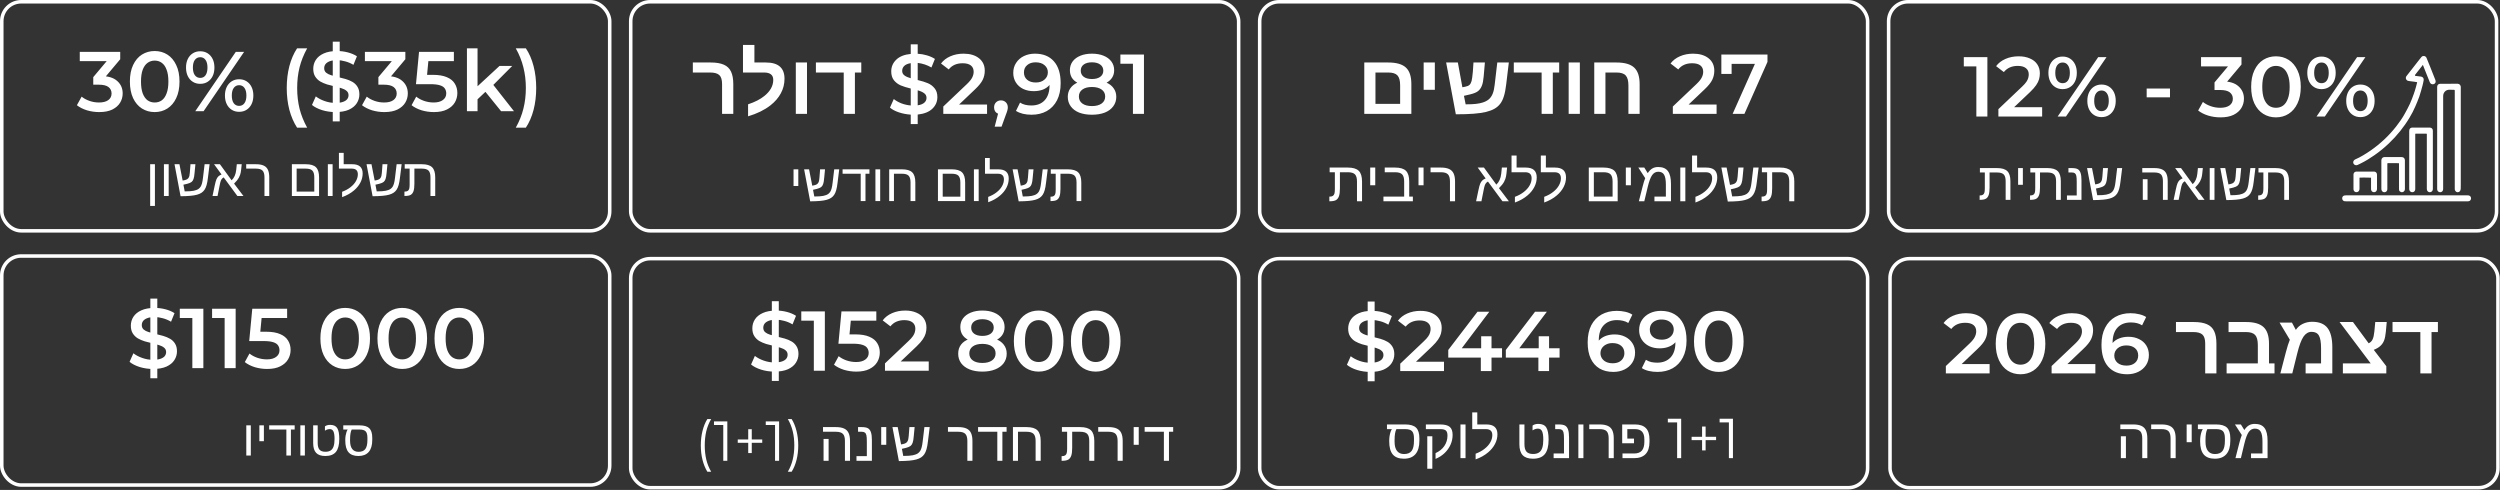 <?xml version="1.0" encoding="UTF-8"?> <svg xmlns="http://www.w3.org/2000/svg" width="944" height="185" viewBox="0 0 944 185" fill="none"><rect x="0" y="0" width="944" height="185" fill="#333333" stroke="none"/><rect x="238.159" y="97.667" width="229.557" height="86.49" rx="7.338" stroke="white" stroke-width="1.334"></rect><rect x="475.654" y="97.667" width="229.557" height="86.49" rx="7.338" stroke="white" stroke-width="1.334"></rect><path d="M267.091 178.123C266.298 176.819 265.689 175.325 265.264 173.639C264.839 171.939 264.626 170.119 264.626 168.178C264.626 166.237 264.839 164.416 265.264 162.716C265.689 161.002 266.298 159.508 267.091 158.233H268.536C267.7 159.664 267.084 161.201 266.688 162.844C266.305 164.487 266.114 166.265 266.114 168.178C266.114 170.09 266.305 171.868 266.688 173.511C267.084 175.155 267.7 176.692 268.536 178.123H267.091ZM274.637 159.125V174H273.107V160.485H269.601V159.125H274.637ZM287.819 167.2H283.867V171.068H282.528V167.2H278.575V165.946H282.528V162.058H283.867V165.946H287.819V167.2ZM294.186 159.125V174H292.656V160.485H289.149V159.125H294.186ZM297.486 178.123C298.322 176.692 298.938 175.162 299.335 173.533C299.732 171.889 299.93 170.104 299.93 168.178C299.93 166.251 299.732 164.473 299.335 162.844C298.938 161.201 298.322 159.664 297.486 158.233H298.931C299.725 159.508 300.334 161.002 300.759 162.716C301.198 164.416 301.417 166.237 301.417 168.178C301.417 170.119 301.205 171.939 300.78 173.639C300.355 175.339 299.739 176.834 298.931 178.123H297.486ZM320.968 166.54V174H319.048V166.519C319.048 165.246 318.789 164.347 318.27 163.821C317.758 163.296 316.869 163.033 315.604 163.033H310.768V161.269H315.635C316.907 161.269 317.935 161.449 318.716 161.808C319.498 162.161 320.069 162.725 320.428 163.5C320.788 164.268 320.968 165.281 320.968 166.54ZM312.885 165.731V174H310.976V165.731H312.885ZM329.227 166.198V174H323.406V172.236H327.318V166.737C327.318 165.616 327.263 164.824 327.152 164.361C327.041 163.884 326.848 163.545 326.571 163.344C326.301 163.137 325.91 163.033 325.398 163.033H323.998V161.269H325.336C326.443 161.269 327.252 161.421 327.764 161.725C328.276 162.037 328.646 162.545 328.874 163.251C329.11 163.949 329.227 164.932 329.227 166.198ZM334.654 161.269V167.961H332.745V161.269H334.654ZM347.811 172.714C347.333 173.032 346.738 173.291 346.026 173.492C345.32 173.692 344.435 173.841 343.37 173.938C342.304 174.035 340.987 174.09 339.416 174.104L336.988 161.269H338.97L340.246 167.816L341.004 167.671C341.419 167.574 341.761 167.45 342.031 167.297C342.301 167.138 342.515 166.917 342.674 166.633C342.806 166.412 342.906 166.139 342.975 165.814C343.045 165.488 343.096 165.101 343.131 164.651L343.39 161.269H345.362L345.04 164.672C344.992 165.246 344.933 165.744 344.864 166.166C344.795 166.581 344.712 166.917 344.615 167.173C344.442 167.692 344.182 168.093 343.837 168.376C343.491 168.653 342.917 168.899 342.114 169.113L340.558 169.476L341.066 172.153H341.315C342.706 172.153 343.819 172.074 344.656 171.915C345.493 171.749 346.154 171.493 346.638 171.147C346.963 170.912 347.236 170.621 347.458 170.275C347.679 169.929 347.866 169.473 348.018 168.906C348.17 168.338 348.298 167.609 348.402 166.716L349.056 161.269H351.058L350.394 166.644C350.256 167.847 350.076 168.84 349.855 169.622C349.633 170.396 349.357 171.026 349.025 171.51C348.699 171.987 348.295 172.389 347.811 172.714ZM367.193 166.54V174H365.273V166.519C365.273 165.26 365.017 164.364 364.505 163.832C364.001 163.299 363.112 163.033 361.839 163.033H357.948V161.269H361.86C363.132 161.269 364.16 161.449 364.941 161.808C365.723 162.161 366.294 162.725 366.653 163.5C367.013 164.268 367.193 165.281 367.193 166.54ZM378.503 163.033V174H376.583V163.033H369.32V161.269H380.09V163.033H378.503ZM391.047 166.519C391.047 165.26 390.791 164.364 390.279 163.832C389.774 163.299 388.886 163.033 387.613 163.033H384.396V174H382.487V161.269H387.634C389.543 161.269 390.909 161.677 391.732 162.493C392.555 163.31 392.967 164.658 392.967 166.54V174H391.047V166.519ZM404.515 172.029C404.28 172.727 403.907 173.232 403.395 173.544C402.883 173.848 402.077 174 400.977 174H400.863V172.236H401.039C401.517 172.236 401.897 172.146 402.181 171.967C402.457 171.787 402.655 171.513 402.772 171.147C402.89 170.773 402.948 170.21 402.948 169.456V163.033H400.977V161.269H407.856C409.766 161.269 411.135 161.677 411.965 162.493C412.795 163.303 413.21 164.651 413.21 166.54V174H411.301V166.519C411.301 165.246 411.042 164.347 410.523 163.821C410.011 163.296 409.115 163.033 407.836 163.033H404.858V169.072C404.858 170.344 404.744 171.33 404.515 172.029ZM423.929 166.54V174H422.009V166.519C422.009 165.26 421.753 164.364 421.241 163.832C420.736 163.299 419.847 163.033 418.575 163.033H414.684V161.269H418.595C419.868 161.269 420.895 161.449 421.677 161.808C422.459 162.161 423.029 162.725 423.389 163.5C423.749 164.268 423.929 165.281 423.929 166.54ZM429.988 161.269V167.961H428.079V161.269H429.988ZM441.402 163.033V174H439.482V163.033H432.219V161.269H442.989V163.033H441.402Z" fill="white"></path><path d="M291.448 143.843V113.743H294.074V143.843H291.448ZM292.441 140.32C290.69 140.32 289.015 140.075 287.414 139.584C285.813 139.072 284.542 138.421 283.603 137.631L285.044 134.396C285.941 135.101 287.051 135.688 288.374 136.158C289.698 136.627 291.053 136.862 292.441 136.862C293.615 136.862 294.565 136.734 295.291 136.478C296.017 136.222 296.55 135.88 296.892 135.453C297.233 135.005 297.404 134.503 297.404 133.948C297.404 133.265 297.159 132.721 296.668 132.315C296.177 131.888 295.536 131.557 294.746 131.322C293.978 131.066 293.113 130.831 292.153 130.618C291.213 130.404 290.263 130.159 289.303 129.881C288.364 129.583 287.499 129.209 286.709 128.761C285.941 128.291 285.311 127.672 284.82 126.903C284.329 126.135 284.083 125.153 284.083 123.958C284.083 122.741 284.404 121.631 285.044 120.627C285.706 119.603 286.698 118.791 288.022 118.194C289.367 117.575 291.064 117.265 293.113 117.265C294.458 117.265 295.793 117.436 297.116 117.777C298.44 118.119 299.592 118.61 300.574 119.25L299.262 122.485C298.258 121.887 297.223 121.449 296.155 121.172C295.088 120.873 294.063 120.723 293.081 120.723C291.929 120.723 290.989 120.862 290.263 121.14C289.559 121.417 289.036 121.78 288.694 122.228C288.374 122.677 288.214 123.189 288.214 123.765C288.214 124.449 288.449 125.004 288.919 125.43C289.41 125.836 290.039 126.156 290.808 126.391C291.598 126.626 292.473 126.861 293.434 127.096C294.394 127.309 295.344 127.555 296.284 127.832C297.244 128.11 298.109 128.473 298.877 128.921C299.667 129.369 300.297 129.978 300.767 130.746C301.258 131.515 301.503 132.486 301.503 133.66C301.503 134.855 301.172 135.966 300.51 136.99C299.87 137.994 298.877 138.805 297.532 139.424C296.187 140.022 294.49 140.32 292.441 140.32ZM307.303 140V119.186L309.129 121.076H302.564V117.585H311.466V140H307.303ZM323.342 140.32C321.762 140.32 320.214 140.096 318.699 139.648C317.204 139.178 315.945 138.538 314.92 137.727L316.681 134.493C317.492 135.154 318.474 135.688 319.627 136.094C320.801 136.499 322.018 136.702 323.278 136.702C324.751 136.702 325.903 136.392 326.736 135.773C327.59 135.154 328.017 134.322 328.017 133.276C328.017 132.571 327.835 131.952 327.472 131.419C327.131 130.885 326.512 130.479 325.615 130.202C324.74 129.924 323.534 129.785 321.997 129.785H316.585L317.738 117.585H330.899V121.076H319.275L321.452 119.09L320.588 128.216L318.41 126.263H322.925C325.145 126.263 326.928 126.562 328.273 127.16C329.639 127.736 330.632 128.547 331.251 129.593C331.891 130.618 332.212 131.792 332.212 133.116C332.212 134.418 331.891 135.613 331.251 136.702C330.61 137.791 329.628 138.666 328.305 139.328C327.003 139.99 325.348 140.32 323.342 140.32ZM334.168 140V137.214L343.07 128.761C343.817 128.056 344.372 127.437 344.735 126.903C345.098 126.37 345.333 125.879 345.44 125.43C345.568 124.961 345.632 124.523 345.632 124.118C345.632 123.093 345.28 122.303 344.575 121.748C343.871 121.172 342.835 120.883 341.469 120.883C340.38 120.883 339.388 121.076 338.491 121.46C337.616 121.844 336.858 122.431 336.217 123.221L333.304 120.98C334.179 119.805 335.353 118.898 336.826 118.258C338.32 117.596 339.985 117.265 341.821 117.265C343.444 117.265 344.853 117.532 346.048 118.066C347.265 118.578 348.193 119.314 348.834 120.275C349.496 121.236 349.827 122.378 349.827 123.701C349.827 124.427 349.731 125.153 349.538 125.879C349.346 126.583 348.983 127.33 348.45 128.12C347.916 128.91 347.137 129.796 346.112 130.778L338.459 138.047L337.594 136.478H350.691V140H334.168ZM370.941 140.32C369.084 140.32 367.472 140.043 366.106 139.488C364.74 138.933 363.683 138.154 362.936 137.15C362.189 136.126 361.815 134.93 361.815 133.564C361.815 132.198 362.178 131.045 362.904 130.106C363.63 129.166 364.676 128.451 366.042 127.96C367.408 127.469 369.042 127.224 370.941 127.224C372.841 127.224 374.474 127.469 375.841 127.96C377.228 128.451 378.285 129.177 379.011 130.138C379.758 131.077 380.132 132.219 380.132 133.564C380.132 134.93 379.747 136.126 378.979 137.15C378.232 138.154 377.164 138.933 375.777 139.488C374.41 140.043 372.799 140.32 370.941 140.32ZM370.941 137.054C372.478 137.054 373.695 136.734 374.592 136.094C375.488 135.453 375.937 134.567 375.937 133.436C375.937 132.326 375.488 131.451 374.592 130.81C373.695 130.17 372.478 129.849 370.941 129.849C369.404 129.849 368.198 130.17 367.323 130.81C366.448 131.451 366.01 132.326 366.01 133.436C366.01 134.567 366.448 135.453 367.323 136.094C368.198 136.734 369.404 137.054 370.941 137.054ZM370.941 129.401C369.212 129.401 367.729 129.177 366.49 128.729C365.252 128.259 364.292 127.587 363.609 126.711C362.947 125.815 362.616 124.747 362.616 123.509C362.616 122.228 362.957 121.129 363.641 120.211C364.345 119.272 365.327 118.546 366.587 118.034C367.846 117.521 369.298 117.265 370.941 117.265C372.607 117.265 374.069 117.521 375.328 118.034C376.588 118.546 377.57 119.272 378.274 120.211C378.979 121.129 379.331 122.228 379.331 123.509C379.331 124.747 378.99 125.815 378.306 126.711C377.645 127.587 376.684 128.259 375.424 128.729C374.165 129.177 372.671 129.401 370.941 129.401ZM370.941 126.839C372.265 126.839 373.311 126.562 374.08 126.007C374.848 125.43 375.232 124.662 375.232 123.701C375.232 122.698 374.837 121.919 374.048 121.364C373.258 120.809 372.222 120.531 370.941 120.531C369.661 120.531 368.636 120.809 367.867 121.364C367.099 121.919 366.715 122.698 366.715 123.701C366.715 124.662 367.088 125.43 367.835 126.007C368.604 126.562 369.639 126.839 370.941 126.839ZM392.183 140.32C390.411 140.32 388.81 139.872 387.379 138.976C385.971 138.079 384.86 136.777 384.049 135.069C383.238 133.34 382.832 131.248 382.832 128.793C382.832 126.338 383.238 124.256 384.049 122.549C384.86 120.819 385.971 119.507 387.379 118.61C388.81 117.713 390.411 117.265 392.183 117.265C393.976 117.265 395.577 117.713 396.986 118.61C398.395 119.507 399.505 120.819 400.316 122.549C401.149 124.256 401.565 126.338 401.565 128.793C401.565 131.248 401.149 133.34 400.316 135.069C399.505 136.777 398.395 138.079 396.986 138.976C395.577 139.872 393.976 140.32 392.183 140.32ZM392.183 136.702C393.229 136.702 394.136 136.425 394.904 135.869C395.673 135.293 396.271 134.418 396.698 133.244C397.146 132.07 397.37 130.586 397.37 128.793C397.37 126.978 397.146 125.495 396.698 124.342C396.271 123.168 395.673 122.303 394.904 121.748C394.136 121.172 393.229 120.883 392.183 120.883C391.179 120.883 390.283 121.172 389.493 121.748C388.724 122.303 388.116 123.168 387.668 124.342C387.241 125.495 387.027 126.978 387.027 128.793C387.027 130.586 387.241 132.07 387.668 133.244C388.116 134.418 388.724 135.293 389.493 135.869C390.283 136.425 391.179 136.702 392.183 136.702ZM413.728 140.32C411.956 140.32 410.355 139.872 408.925 138.976C407.516 138.079 406.406 136.777 405.595 135.069C404.784 133.34 404.378 131.248 404.378 128.793C404.378 126.338 404.784 124.256 405.595 122.549C406.406 120.819 407.516 119.507 408.925 118.61C410.355 117.713 411.956 117.265 413.728 117.265C415.522 117.265 417.123 117.713 418.532 118.61C419.94 119.507 421.051 120.819 421.862 122.549C422.694 124.256 423.111 126.338 423.111 128.793C423.111 131.248 422.694 133.34 421.862 135.069C421.051 136.777 419.94 138.079 418.532 138.976C417.123 139.872 415.522 140.32 413.728 140.32ZM413.728 136.702C414.774 136.702 415.682 136.425 416.45 135.869C417.219 135.293 417.816 134.418 418.243 133.244C418.692 132.07 418.916 130.586 418.916 128.793C418.916 126.978 418.692 125.495 418.243 124.342C417.816 123.168 417.219 122.303 416.45 121.748C415.682 121.172 414.774 120.883 413.728 120.883C412.725 120.883 411.828 121.172 411.039 121.748C410.27 122.303 409.662 123.168 409.213 124.342C408.786 125.495 408.573 126.978 408.573 128.793C408.573 130.586 408.786 132.07 409.213 133.244C409.662 134.418 410.27 135.293 411.039 135.869C411.828 136.425 412.725 136.702 413.728 136.702Z" fill="white"></path><rect x="0.667" y="96.667" width="229.557" height="86.49" rx="7.338" stroke="white" stroke-width="1.334"></rect><path d="M94.707 160.617V172H93.001V160.617H94.707ZM99.643 160.617V166.601H97.936V160.617H99.643ZM109.848 162.194V172H108.132V162.194H101.638V160.617H111.268V162.194H109.848ZM115.118 160.617V172H113.411V160.617H115.118ZM122.846 172.186C121.269 172.186 120.109 171.79 119.367 170.998C118.625 170.2 118.253 168.976 118.253 167.324V160.617H119.96V167.269C119.96 168.419 120.186 169.26 120.638 169.792C121.095 170.324 121.841 170.59 122.874 170.59C123.684 170.59 124.342 170.426 124.85 170.098C125.357 169.77 125.728 169.254 125.963 168.549C126.204 167.838 126.325 166.904 126.325 165.747C126.325 164.461 126.189 163.521 125.917 162.927C125.644 162.327 125.181 162.027 124.525 162.027C123.894 162.027 123.285 162.228 122.697 162.63V160.997C123.174 160.62 123.838 160.431 124.692 160.431C125.96 160.431 126.847 160.849 127.354 161.684C127.862 162.512 128.115 163.867 128.115 165.747C128.115 167.967 127.692 169.597 126.844 170.636C125.997 171.669 124.664 172.186 122.846 172.186ZM130.379 166.035C130.379 165.534 130.419 165.03 130.5 164.522C130.586 164.009 130.697 163.545 130.833 163.131C130.976 162.716 131.127 162.404 131.288 162.194H129.618V160.617H135.778C137.485 160.617 138.71 160.982 139.452 161.711C140.194 162.435 140.565 163.641 140.565 165.33V166.146C140.565 168.125 140.12 169.628 139.229 170.655C138.345 171.675 137.049 172.186 135.342 172.186C133.648 172.186 132.395 171.709 131.585 170.757C130.781 169.798 130.379 168.332 130.379 166.359V166.035ZM132.81 162.194C132.395 162.924 132.188 164.179 132.188 165.96V166.452C132.188 167.813 132.46 168.846 133.004 169.551C133.555 170.256 134.347 170.608 135.379 170.608C136.561 170.608 137.414 170.259 137.94 169.56C138.472 168.861 138.738 167.717 138.738 166.127V165.311C138.738 164.161 138.518 163.354 138.079 162.89C137.64 162.426 136.867 162.194 135.76 162.194H132.81Z" fill="white"></path><path d="M56.772 142.843V112.742H59.398V142.843H56.772ZM57.765 139.32C56.014 139.32 54.338 139.075 52.737 138.584C51.136 138.071 49.866 137.42 48.927 136.63L50.368 133.396C51.264 134.101 52.374 134.688 53.698 135.157C55.021 135.627 56.377 135.862 57.765 135.862C58.939 135.862 59.889 135.734 60.614 135.478C61.34 135.221 61.874 134.88 62.216 134.453C62.557 134.005 62.728 133.503 62.728 132.948C62.728 132.265 62.482 131.72 61.991 131.315C61.5 130.888 60.86 130.557 60.07 130.322C59.302 130.066 58.437 129.831 57.476 129.618C56.537 129.404 55.587 129.159 54.627 128.881C53.687 128.582 52.823 128.209 52.033 127.76C51.264 127.291 50.635 126.672 50.144 125.903C49.653 125.135 49.407 124.153 49.407 122.957C49.407 121.74 49.727 120.63 50.368 119.627C51.029 118.602 52.022 117.791 53.346 117.193C54.691 116.574 56.388 116.265 58.437 116.265C59.782 116.265 61.116 116.436 62.44 116.777C63.763 117.119 64.916 117.61 65.898 118.25L64.585 121.484C63.582 120.887 62.547 120.449 61.479 120.171C60.412 119.873 59.387 119.723 58.405 119.723C57.252 119.723 56.313 119.862 55.587 120.139C54.883 120.417 54.36 120.78 54.018 121.228C53.698 121.676 53.538 122.189 53.538 122.765C53.538 123.448 53.773 124.003 54.242 124.43C54.733 124.836 55.363 125.156 56.132 125.391C56.921 125.626 57.797 125.861 58.757 126.095C59.718 126.309 60.668 126.554 61.607 126.832C62.568 127.109 63.432 127.472 64.201 127.921C64.991 128.369 65.621 128.977 66.09 129.746C66.581 130.514 66.827 131.486 66.827 132.66C66.827 133.855 66.496 134.965 65.834 135.99C65.194 136.993 64.201 137.805 62.856 138.424C61.511 139.021 59.814 139.32 57.765 139.32ZM72.627 139V118.186L74.452 120.075H67.888V116.585H76.79V139H72.627ZM84.823 139V118.186L86.648 120.075H80.084V116.585H88.986V139H84.823ZM100.861 139.32C99.281 139.32 97.734 139.096 96.218 138.648C94.724 138.178 93.464 137.538 92.439 136.726L94.201 133.492C95.012 134.154 95.994 134.688 97.146 135.093C98.321 135.499 99.537 135.702 100.797 135.702C102.27 135.702 103.423 135.392 104.255 134.773C105.109 134.154 105.536 133.322 105.536 132.276C105.536 131.571 105.355 130.952 104.992 130.418C104.65 129.885 104.031 129.479 103.134 129.201C102.259 128.924 101.053 128.785 99.516 128.785H94.104L95.257 116.585H108.418V120.075H96.794L98.972 118.09L98.107 127.216L95.93 125.263H100.445C102.665 125.263 104.447 125.562 105.792 126.159C107.158 126.736 108.151 127.547 108.77 128.593C109.411 129.618 109.731 130.792 109.731 132.115C109.731 133.418 109.411 134.613 108.77 135.702C108.13 136.791 107.148 137.666 105.824 138.328C104.522 138.989 102.868 139.32 100.861 139.32ZM130.332 139.32C128.56 139.32 126.959 138.872 125.529 137.975C124.12 137.079 123.01 135.777 122.198 134.069C121.387 132.34 120.982 130.247 120.982 127.793C120.982 125.338 121.387 123.256 122.198 121.548C123.01 119.819 124.12 118.506 125.529 117.61C126.959 116.713 128.56 116.265 130.332 116.265C132.125 116.265 133.726 116.713 135.135 117.61C136.544 118.506 137.654 119.819 138.465 121.548C139.298 123.256 139.714 125.338 139.714 127.793C139.714 130.247 139.298 132.34 138.465 134.069C137.654 135.777 136.544 137.079 135.135 137.975C133.726 138.872 132.125 139.32 130.332 139.32ZM130.332 135.702C131.378 135.702 132.285 135.424 133.054 134.869C133.822 134.293 134.42 133.418 134.847 132.243C135.295 131.069 135.519 129.586 135.519 127.793C135.519 125.978 135.295 124.494 134.847 123.342C134.42 122.167 133.822 121.303 133.054 120.748C132.285 120.171 131.378 119.883 130.332 119.883C129.329 119.883 128.432 120.171 127.642 120.748C126.874 121.303 126.265 122.167 125.817 123.342C125.39 124.494 125.176 125.978 125.176 127.793C125.176 129.586 125.39 131.069 125.817 132.243C126.265 133.418 126.874 134.293 127.642 134.869C128.432 135.424 129.329 135.702 130.332 135.702ZM151.878 139.32C150.106 139.32 148.505 138.872 147.074 137.975C145.665 137.079 144.555 135.777 143.744 134.069C142.933 132.34 142.527 130.247 142.527 127.793C142.527 125.338 142.933 123.256 143.744 121.548C144.555 119.819 145.665 118.506 147.074 117.61C148.505 116.713 150.106 116.265 151.878 116.265C153.671 116.265 155.272 116.713 156.681 117.61C158.09 118.506 159.2 119.819 160.011 121.548C160.844 123.256 161.26 125.338 161.26 127.793C161.26 130.247 160.844 132.34 160.011 134.069C159.2 135.777 158.09 137.079 156.681 137.975C155.272 138.872 153.671 139.32 151.878 139.32ZM151.878 135.702C152.924 135.702 153.831 135.424 154.599 134.869C155.368 134.293 155.966 133.418 156.393 132.243C156.841 131.069 157.065 129.586 157.065 127.793C157.065 125.978 156.841 124.494 156.393 123.342C155.966 122.167 155.368 121.303 154.599 120.748C153.831 120.171 152.924 119.883 151.878 119.883C150.874 119.883 149.978 120.171 149.188 120.748C148.419 121.303 147.811 122.167 147.363 123.342C146.936 124.494 146.722 125.978 146.722 127.793C146.722 129.586 146.936 131.069 147.363 132.243C147.811 133.418 148.419 134.293 149.188 134.869C149.978 135.424 150.874 135.702 151.878 135.702ZM173.423 139.32C171.651 139.32 170.05 138.872 168.62 137.975C167.211 137.079 166.101 135.777 165.29 134.069C164.479 132.34 164.073 130.247 164.073 127.793C164.073 125.338 164.479 123.256 165.29 121.548C166.101 119.819 167.211 118.506 168.62 117.61C170.05 116.713 171.651 116.265 173.423 116.265C175.216 116.265 176.817 116.713 178.226 117.61C179.635 118.506 180.745 119.819 181.557 121.548C182.389 123.256 182.805 125.338 182.805 127.793C182.805 130.247 182.389 132.34 181.557 134.069C180.745 135.777 179.635 137.079 178.226 137.975C176.817 138.872 175.216 139.32 173.423 139.32ZM173.423 135.702C174.469 135.702 175.377 135.424 176.145 134.869C176.914 134.293 177.511 133.418 177.938 132.243C178.387 131.069 178.611 129.586 178.611 127.793C178.611 125.978 178.387 124.494 177.938 123.342C177.511 122.167 176.914 121.303 176.145 120.748C175.377 120.171 174.469 119.883 173.423 119.883C172.42 119.883 171.523 120.171 170.733 120.748C169.965 121.303 169.356 122.167 168.908 123.342C168.481 124.494 168.268 125.978 168.268 127.793C168.268 129.586 168.481 131.069 168.908 132.243C169.356 133.418 169.965 134.293 170.733 134.869C171.523 135.424 172.42 135.702 173.423 135.702Z" fill="white"></path><path d="M524.57 166.33C524.57 165.769 524.615 165.206 524.704 164.638C524.801 164.064 524.926 163.545 525.078 163.082C525.237 162.619 525.407 162.269 525.586 162.034H523.719V160.27H530.608C532.518 160.27 533.887 160.678 534.717 161.495C535.547 162.304 535.962 163.653 535.962 165.541V166.454C535.962 168.668 535.464 170.349 534.468 171.497C533.479 172.638 532.03 173.209 530.121 173.209C528.225 173.209 526.825 172.676 525.918 171.611C525.019 170.539 524.57 168.899 524.57 166.693V166.33ZM527.288 162.034C526.825 162.85 526.593 164.255 526.593 166.247V166.797C526.593 168.318 526.897 169.474 527.506 170.262C528.122 171.051 529.007 171.445 530.162 171.445C531.483 171.445 532.438 171.054 533.026 170.273C533.621 169.491 533.918 168.211 533.918 166.433V165.52C533.918 164.234 533.673 163.331 533.182 162.812C532.691 162.293 531.826 162.034 530.588 162.034H527.288ZM548.507 164.223C548.507 165.524 548.244 166.759 547.718 167.928C547.193 169.097 546.449 170.145 545.488 171.072C544.526 171.992 543.385 172.728 542.063 173.282V171.092C543.509 170.442 544.619 169.539 545.394 168.384C546.176 167.222 546.567 165.922 546.567 164.483C546.567 163.556 546.363 162.916 545.954 162.563C545.553 162.21 544.858 162.034 543.869 162.034H538.411V160.27H543.786C545.494 160.27 546.708 160.578 547.428 161.194C548.147 161.802 548.507 162.812 548.507 164.223ZM540.849 164.732V176.996H538.94V164.732H540.849ZM553.384 160.27V173.001H551.474V160.27H553.384ZM557.192 171.321C558.52 170.829 559.654 170.207 560.595 169.453C561.543 168.706 562.262 167.89 562.753 167.004C563.251 166.119 563.5 165.219 563.5 164.306C563.5 162.792 562.691 162.034 561.072 162.034H555.915V155.725H557.825V160.27H561.269C564.043 160.27 565.43 161.505 565.43 163.974C565.43 165.247 565.126 166.468 564.517 167.637C563.908 168.806 563.051 169.858 561.944 170.791C560.63 171.912 559.045 172.804 557.192 173.468V171.321ZM578.857 173.209C577.093 173.209 575.796 172.766 574.966 171.881C574.136 170.989 573.721 169.619 573.721 167.772V160.27H575.63V167.71C575.63 168.996 575.882 169.937 576.387 170.532C576.899 171.127 577.733 171.424 578.888 171.424C579.794 171.424 580.531 171.241 581.098 170.874C581.665 170.508 582.08 169.93 582.343 169.142C582.613 168.346 582.748 167.302 582.748 166.008C582.748 164.569 582.595 163.518 582.291 162.854C581.987 162.183 581.468 161.847 580.735 161.847C580.029 161.847 579.348 162.072 578.691 162.522V160.696C579.223 160.274 579.967 160.063 580.922 160.063C582.34 160.063 583.332 160.53 583.899 161.463C584.467 162.39 584.75 163.905 584.75 166.008C584.75 168.491 584.276 170.314 583.329 171.476C582.381 172.631 580.89 173.209 578.857 173.209ZM592.47 165.199V173.001H586.649V171.238H590.561V165.738C590.561 164.618 590.505 163.826 590.395 163.362C590.284 162.885 590.09 162.546 589.814 162.345C589.544 162.138 589.153 162.034 588.641 162.034H587.24V160.27H588.579C589.686 160.27 590.495 160.422 591.007 160.727C591.519 161.038 591.889 161.546 592.117 162.252C592.352 162.951 592.47 163.933 592.47 165.199ZM597.897 160.27V173.001H595.987V160.27H597.897ZM609.352 165.541V173.001H607.432V165.52C607.432 164.261 607.176 163.366 606.664 162.833C606.159 162.3 605.27 162.034 603.998 162.034H600.107V160.27H604.018C605.291 160.27 606.318 160.45 607.1 160.81C607.882 161.162 608.452 161.726 608.812 162.501C609.172 163.269 609.352 164.282 609.352 165.541ZM620.911 165.925C620.911 164.618 620.623 163.642 620.049 162.999C619.475 162.356 618.572 162.034 617.341 162.034H614.477V165.624H616.999V167.388H612.537V160.27H617.362C619.216 160.27 620.592 160.734 621.492 161.661C622.398 162.581 622.851 164.016 622.851 165.967V166.817C622.851 170.94 620.9 173.001 616.999 173.001H612.651V171.238H617.051C618.365 171.238 619.337 170.874 619.966 170.148C620.596 169.415 620.911 168.312 620.911 166.838V165.925ZM634.812 158.126V173.001H633.282V159.486H629.776V158.126H634.812ZM647.994 166.201H644.042V170.069H642.703V166.201H638.751V164.948H642.703V161.059H644.042V164.948H647.994V166.201ZM654.361 158.126V173.001H652.831V159.486H649.324V158.126H654.361Z" fill="white"></path><path d="M810.83 165.541V173.001H808.911V165.52C808.911 164.248 808.651 163.348 808.132 162.823C807.621 162.297 806.732 162.034 805.466 162.034H800.631V160.27H805.497C806.77 160.27 807.797 160.45 808.579 160.81C809.36 161.162 809.931 161.726 810.291 162.501C810.65 163.269 810.83 164.282 810.83 165.541ZM802.747 164.732V173.001H800.838V164.732H802.747ZM821.528 165.541V173.001H819.608V165.52C819.608 164.261 819.352 163.366 818.84 162.833C818.335 162.3 817.447 162.034 816.174 162.034H812.283V160.27H816.195C817.467 160.27 818.495 160.45 819.276 160.81C820.058 161.162 820.629 161.726 820.988 162.501C821.348 163.269 821.528 164.282 821.528 165.541ZM827.587 160.27V166.963H825.678V160.27H827.587ZM830.773 166.33C830.773 165.769 830.818 165.206 830.908 164.638C831.005 164.064 831.129 163.545 831.281 163.082C831.44 162.619 831.61 162.269 831.79 162.034H829.922V160.27H836.812C838.721 160.27 840.09 160.678 840.921 161.495C841.751 162.304 842.166 163.653 842.166 165.541V166.454C842.166 168.668 841.668 170.349 840.672 171.497C839.682 172.638 838.233 173.209 836.324 173.209C834.429 173.209 833.028 172.676 832.122 171.611C831.222 170.539 830.773 168.899 830.773 166.693V166.33ZM833.491 162.034C833.028 162.85 832.796 164.255 832.796 166.247V166.797C832.796 168.318 833.101 169.474 833.709 170.262C834.325 171.051 835.21 171.445 836.365 171.445C837.687 171.445 838.641 171.054 839.229 170.273C839.824 169.491 840.122 168.211 840.122 166.433V165.52C840.122 164.234 839.876 163.331 839.385 162.812C838.894 162.293 838.029 162.034 836.791 162.034H833.491ZM851.411 160.063C853.085 160.063 854.306 160.575 855.073 161.598C855.848 162.615 856.235 164.234 856.235 166.454V173.001H849.989V171.238H854.306V166.693C854.306 164.998 854.088 163.767 853.652 162.999C853.216 162.231 852.476 161.847 851.431 161.847C850.498 161.847 849.73 162.269 849.128 163.113C848.519 163.971 847.962 165.462 847.457 167.585L846.16 173.001H844.106L845.527 167.43C845.687 166.779 845.849 166.191 846.015 165.666C846.181 165.14 846.344 164.673 846.503 164.265L843.909 160.27H846.16L847.457 162.376C847.997 161.56 848.575 160.972 849.19 160.613C849.806 160.246 850.546 160.063 851.411 160.063Z" fill="white"></path><path d="M516.435 143.957V113.857H519.061V143.957H516.435ZM517.428 140.435C515.677 140.435 514.001 140.189 512.4 139.698C510.799 139.186 509.529 138.535 508.59 137.745L510.031 134.511C510.927 135.215 512.037 135.803 513.361 136.272C514.685 136.742 516.04 136.977 517.428 136.977C518.602 136.977 519.552 136.849 520.278 136.592C521.003 136.336 521.537 135.995 521.879 135.568C522.22 135.119 522.391 134.618 522.391 134.063C522.391 133.38 522.146 132.835 521.655 132.43C521.164 132.003 520.523 131.672 519.733 131.437C518.965 131.181 518.1 130.946 517.14 130.732C516.2 130.519 515.25 130.273 514.29 129.996C513.35 129.697 512.486 129.324 511.696 128.875C510.927 128.406 510.298 127.786 509.807 127.018C509.316 126.249 509.07 125.267 509.07 124.072C509.07 122.855 509.39 121.745 510.031 120.742C510.693 119.717 511.685 118.906 513.009 118.308C514.354 117.689 516.051 117.38 518.1 117.38C519.445 117.38 520.779 117.55 522.103 117.892C523.426 118.233 524.579 118.724 525.561 119.365L524.248 122.599C523.245 122.001 522.21 121.564 521.142 121.286C520.075 120.987 519.05 120.838 518.068 120.838C516.915 120.838 515.976 120.977 515.25 121.254C514.546 121.532 514.023 121.895 513.681 122.343C513.361 122.791 513.201 123.303 513.201 123.88C513.201 124.563 513.436 125.118 513.905 125.545C514.396 125.951 515.026 126.271 515.795 126.506C516.585 126.74 517.46 126.975 518.42 127.21C519.381 127.424 520.331 127.669 521.27 127.947C522.231 128.224 523.096 128.587 523.864 129.035C524.654 129.484 525.284 130.092 525.753 130.861C526.244 131.629 526.49 132.6 526.49 133.775C526.49 134.97 526.159 136.08 525.497 137.105C524.857 138.108 523.864 138.919 522.519 139.538C521.174 140.136 519.477 140.435 517.428 140.435ZM528.728 140.115V137.329L537.63 128.875C538.377 128.171 538.932 127.552 539.295 127.018C539.658 126.484 539.893 125.993 540 125.545C540.128 125.075 540.192 124.638 540.192 124.232C540.192 123.207 539.84 122.418 539.135 121.863C538.431 121.286 537.395 120.998 536.029 120.998C534.94 120.998 533.948 121.19 533.051 121.574C532.176 121.959 531.418 122.546 530.778 123.336L527.864 121.094C528.739 119.92 529.913 119.013 531.386 118.372C532.88 117.71 534.546 117.38 536.381 117.38C538.004 117.38 539.413 117.646 540.608 118.18C541.825 118.692 542.754 119.429 543.394 120.39C544.056 121.35 544.387 122.492 544.387 123.816C544.387 124.542 544.291 125.267 544.099 125.993C543.906 126.698 543.544 127.445 543.01 128.235C542.476 129.025 541.697 129.911 540.672 130.893L533.019 138.161L532.155 136.592H545.251V140.115H528.728ZM546.865 135.023V132.141L557.912 117.7H562.363L551.476 132.141L549.394 131.501H567.166V135.023H546.865ZM559.161 140.115V135.023L559.289 131.501V126.986H563.196V140.115H559.161ZM568.598 135.023V132.141L579.645 117.7H584.096L573.209 132.141L571.128 131.501H588.9V135.023H568.598ZM580.894 140.115V135.023L581.022 131.501V126.986H584.929V140.115H580.894ZM609.204 140.435C607.176 140.435 605.436 140.008 603.984 139.154C602.532 138.279 601.422 137.019 600.654 135.376C599.885 133.732 599.501 131.704 599.501 129.292C599.501 126.73 599.96 124.563 600.878 122.791C601.817 121.019 603.109 119.674 604.753 118.756C606.418 117.839 608.328 117.38 610.484 117.38C611.616 117.38 612.694 117.497 613.719 117.732C614.765 117.967 615.651 118.33 616.376 118.821L614.839 121.959C614.22 121.553 613.548 121.275 612.822 121.126C612.118 120.955 611.37 120.87 610.581 120.87C608.467 120.87 606.791 121.521 605.553 122.823C604.315 124.125 603.696 126.047 603.696 128.587C603.696 128.993 603.707 129.473 603.728 130.028C603.749 130.562 603.824 131.106 603.952 131.661L602.671 130.252C603.056 129.377 603.579 128.651 604.24 128.075C604.923 127.477 605.724 127.029 606.642 126.73C607.581 126.431 608.595 126.281 609.684 126.281C611.157 126.281 612.47 126.57 613.623 127.146C614.775 127.701 615.693 128.502 616.376 129.548C617.06 130.572 617.401 131.779 617.401 133.166C617.401 134.639 617.038 135.92 616.312 137.009C615.587 138.097 614.605 138.941 613.366 139.538C612.128 140.136 610.741 140.435 609.204 140.435ZM608.979 137.169C609.833 137.169 610.591 137.019 611.253 136.72C611.915 136.4 612.427 135.952 612.79 135.376C613.174 134.799 613.366 134.127 613.366 133.358C613.366 132.184 612.961 131.255 612.15 130.572C611.338 129.889 610.25 129.548 608.883 129.548C607.987 129.548 607.197 129.718 606.514 130.06C605.852 130.38 605.318 130.829 604.913 131.405C604.528 131.981 604.336 132.643 604.336 133.39C604.336 134.073 604.518 134.703 604.881 135.28C605.244 135.856 605.767 136.315 606.45 136.656C607.154 136.998 607.997 137.169 608.979 137.169ZM627.134 117.38C629.183 117.38 630.923 117.817 632.354 118.692C633.805 119.546 634.915 120.795 635.684 122.439C636.452 124.083 636.837 126.111 636.837 128.523C636.837 131.085 636.367 133.251 635.428 135.023C634.51 136.795 633.229 138.14 631.585 139.058C629.941 139.976 628.031 140.435 625.853 140.435C624.722 140.435 623.644 140.318 622.619 140.083C621.594 139.848 620.708 139.485 619.961 138.994L621.498 135.856C622.117 136.262 622.79 136.55 623.516 136.72C624.242 136.87 624.989 136.945 625.757 136.945C627.871 136.945 629.546 136.294 630.785 134.991C632.023 133.689 632.642 131.768 632.642 129.227C632.642 128.822 632.631 128.352 632.61 127.819C632.588 127.263 632.514 126.708 632.386 126.153L633.666 127.562C633.304 128.438 632.781 129.174 632.097 129.772C631.414 130.348 630.614 130.786 629.696 131.085C628.778 131.384 627.764 131.533 626.654 131.533C625.202 131.533 623.889 131.255 622.715 130.7C621.562 130.124 620.644 129.324 619.961 128.299C619.278 127.253 618.937 126.036 618.937 124.648C618.937 123.154 619.3 121.873 620.025 120.806C620.751 119.717 621.733 118.874 622.971 118.276C624.231 117.678 625.618 117.38 627.134 117.38ZM627.358 120.646C626.504 120.646 625.747 120.806 625.085 121.126C624.423 121.425 623.9 121.863 623.516 122.439C623.153 122.994 622.971 123.666 622.971 124.456C622.971 125.63 623.377 126.559 624.188 127.242C624.999 127.925 626.088 128.267 627.454 128.267C628.351 128.267 629.141 128.107 629.824 127.786C630.507 127.445 631.041 126.986 631.425 126.41C631.809 125.812 632.001 125.15 632.001 124.424C632.001 123.72 631.82 123.09 631.457 122.535C631.094 121.959 630.571 121.5 629.888 121.158C629.205 120.817 628.362 120.646 627.358 120.646ZM649.003 140.435C647.231 140.435 645.63 139.987 644.2 139.09C642.791 138.193 641.681 136.891 640.87 135.183C640.059 133.454 639.653 131.362 639.653 128.907C639.653 126.452 640.059 124.371 640.87 122.663C641.681 120.934 642.791 119.621 644.2 118.724C645.63 117.828 647.231 117.38 649.003 117.38C650.796 117.38 652.398 117.828 653.806 118.724C655.215 119.621 656.325 120.934 657.137 122.663C657.969 124.371 658.386 126.452 658.386 128.907C658.386 131.362 657.969 133.454 657.137 135.183C656.325 136.891 655.215 138.193 653.806 139.09C652.398 139.987 650.796 140.435 649.003 140.435ZM649.003 136.817C650.049 136.817 650.957 136.539 651.725 135.984C652.494 135.408 653.091 134.532 653.518 133.358C653.967 132.184 654.191 130.7 654.191 128.907C654.191 127.093 653.967 125.609 653.518 124.456C653.091 123.282 652.494 122.418 651.725 121.863C650.957 121.286 650.049 120.998 649.003 120.998C648 120.998 647.103 121.286 646.313 121.863C645.545 122.418 644.937 123.282 644.488 124.456C644.061 125.609 643.848 127.093 643.848 128.907C643.848 130.7 644.061 132.184 644.488 133.358C644.937 134.532 645.545 135.408 646.313 135.984C647.103 136.539 648 136.817 649.003 136.817Z" fill="white"></path><rect x="0.667" y="0.667" width="229.557" height="86.49" rx="7.338" stroke="white" stroke-width="1.334"></rect><rect x="713.144" y="0.667" width="229.557" height="86.49" rx="7.338" stroke="white" stroke-width="1.334"></rect><rect x="238.158" y="0.667" width="229.557" height="86.49" rx="7.338" stroke="white" stroke-width="1.334"></rect><rect x="475.653" y="0.667" width="229.557" height="86.49" rx="7.338" stroke="white" stroke-width="1.334"></rect><path d="M58.498 62.01V77.762H56.7V62.01H58.498ZM63.697 62.01V74H61.899V62.01H63.697ZM76.088 72.788C75.639 73.088 75.079 73.332 74.407 73.521C73.743 73.71 72.909 73.85 71.906 73.941C70.903 74.033 69.662 74.085 68.183 74.098L65.896 62.01H67.762L68.964 68.176L69.678 68.039C70.069 67.948 70.391 67.831 70.645 67.687C70.899 67.537 71.101 67.329 71.251 67.062C71.375 66.853 71.469 66.596 71.534 66.29C71.6 65.984 71.648 65.619 71.681 65.195L71.925 62.01H73.782L73.479 65.215C73.434 65.756 73.378 66.225 73.313 66.622C73.248 67.013 73.17 67.329 73.079 67.57C72.916 68.058 72.671 68.436 72.346 68.704C72.02 68.964 71.479 69.195 70.723 69.397L69.258 69.739L69.736 72.261H69.971C71.28 72.261 72.329 72.186 73.118 72.036C73.906 71.879 74.528 71.638 74.984 71.313C75.29 71.091 75.548 70.817 75.756 70.492C75.965 70.166 76.14 69.736 76.284 69.202C76.427 68.668 76.548 67.98 76.645 67.14L77.261 62.01H79.147L78.522 67.072C78.391 68.205 78.222 69.14 78.013 69.876C77.805 70.606 77.544 71.199 77.232 71.655C76.925 72.104 76.544 72.482 76.088 72.788ZM82.929 70.062L82.147 74H80.251L81.072 70.101C81.307 68.98 81.522 68.192 81.717 67.736C81.912 67.273 82.157 66.899 82.45 66.612C82.75 66.326 83.15 66.081 83.652 65.879L80.828 62.01H83.046L87.453 68.078C87.942 67.622 88.33 67.072 88.616 66.427C88.909 65.775 89.102 65.029 89.193 64.189L89.418 62.01H91.274L91.049 64.15C90.978 64.866 90.847 65.495 90.659 66.036C90.528 66.407 90.372 66.762 90.19 67.101C90.007 67.433 89.773 67.778 89.486 68.137C89.206 68.495 88.841 68.896 88.391 69.339L91.919 74H89.632L84.473 66.993C83.952 67.247 83.58 67.687 83.359 68.313C83.294 68.475 83.225 68.704 83.154 68.997C83.088 69.29 83.013 69.645 82.929 70.062ZM101.672 66.974V74H99.864V66.954C99.864 65.769 99.623 64.925 99.141 64.423C98.665 63.922 97.828 63.671 96.629 63.671H92.965V62.01H96.649C97.848 62.01 98.815 62.179 99.551 62.518C100.287 62.85 100.825 63.381 101.164 64.111C101.502 64.834 101.672 65.788 101.672 66.974ZM120.483 66.974V74H110.213V62.01H115.46C117.258 62.01 118.545 62.394 119.32 63.163C120.096 63.931 120.483 65.202 120.483 66.974ZM112.011 72.339H118.675V66.954C118.675 65.769 118.434 64.925 117.952 64.423C117.477 63.922 116.64 63.671 115.441 63.671H112.011V72.339ZM125.594 62.01V74H123.796V62.01H125.594ZM129.18 72.417C130.431 71.954 131.5 71.368 132.386 70.658C133.278 69.954 133.956 69.186 134.418 68.352C134.887 67.518 135.122 66.671 135.122 65.811C135.122 64.384 134.36 63.671 132.835 63.671H127.979V57.729H129.777V62.01H133.021C135.633 62.01 136.94 63.172 136.94 65.498C136.94 66.697 136.653 67.847 136.08 68.948C135.506 70.049 134.698 71.039 133.656 71.918C132.418 72.974 130.926 73.814 129.18 74.44V72.417ZM148.598 72.788C148.148 73.088 147.588 73.332 146.917 73.521C146.252 73.71 145.419 73.85 144.415 73.941C143.412 74.033 142.171 74.085 140.692 74.098L138.405 62.01H140.272L141.474 68.176L142.187 68.039C142.578 67.948 142.901 67.831 143.155 67.687C143.409 67.537 143.611 67.329 143.761 67.062C143.884 66.853 143.979 66.596 144.044 66.29C144.109 65.984 144.158 65.619 144.191 65.195L144.435 62.01H146.292L145.989 65.215C145.943 65.756 145.888 66.225 145.822 66.622C145.757 67.013 145.679 67.329 145.588 67.57C145.425 68.058 145.181 68.436 144.855 68.704C144.529 68.964 143.989 69.195 143.233 69.397L141.767 69.739L142.246 72.261H142.48C143.79 72.261 144.839 72.186 145.627 72.036C146.415 71.879 147.037 71.638 147.494 71.313C147.8 71.091 148.057 70.817 148.266 70.492C148.474 70.166 148.65 69.736 148.793 69.202C148.937 68.668 149.057 67.98 149.155 67.14L149.77 62.01H151.656L151.031 67.072C150.901 68.205 150.731 69.14 150.523 69.876C150.314 70.606 150.054 71.199 149.741 71.655C149.435 72.104 149.054 72.482 148.598 72.788ZM156.152 72.143C155.93 72.801 155.578 73.277 155.096 73.57C154.614 73.857 153.855 74 152.819 74H152.712V72.339H152.878C153.327 72.339 153.686 72.254 153.953 72.085C154.213 71.915 154.399 71.658 154.51 71.313C154.621 70.961 154.676 70.43 154.676 69.72V63.671H152.819V62.01H159.298C161.096 62.01 162.386 62.394 163.168 63.163C163.95 63.925 164.341 65.195 164.341 66.974V74H162.543V66.954C162.543 65.756 162.298 64.909 161.81 64.413C161.328 63.918 160.484 63.671 159.279 63.671H156.474V69.358C156.474 70.557 156.367 71.485 156.152 72.143Z" fill="white"></path><path d="M37.454 42.32C35.874 42.32 34.326 42.096 32.81 41.648C31.316 41.178 30.057 40.538 29.032 39.727L30.825 36.492C31.636 37.154 32.618 37.688 33.771 38.093C34.924 38.499 36.13 38.702 37.39 38.702C38.884 38.702 40.047 38.403 40.88 37.805C41.712 37.186 42.129 36.354 42.129 35.307C42.129 34.283 41.745 33.472 40.976 32.874C40.208 32.276 38.969 31.977 37.261 31.977H35.212V29.127L41.616 21.506L42.161 23.075H30.121V19.585H45.395V22.371L38.991 29.992L36.813 28.711H38.062C40.816 28.711 42.876 29.33 44.242 30.568C45.63 31.785 46.324 33.354 46.324 35.276C46.324 36.535 46.003 37.699 45.363 38.766C44.722 39.833 43.74 40.698 42.417 41.36C41.115 42 39.46 42.32 37.454 42.32ZM58.397 42.32C56.625 42.32 55.024 41.872 53.593 40.975C52.184 40.079 51.074 38.776 50.263 37.069C49.452 35.34 49.046 33.248 49.046 30.793C49.046 28.337 49.452 26.256 50.263 24.548C51.074 22.819 52.184 21.506 53.593 20.61C55.024 19.713 56.625 19.265 58.397 19.265C60.19 19.265 61.791 19.713 63.2 20.61C64.609 21.506 65.719 22.819 66.53 24.548C67.363 26.256 67.779 28.337 67.779 30.793C67.779 33.248 67.363 35.34 66.53 37.069C65.719 38.776 64.609 40.079 63.2 40.975C61.791 41.872 60.19 42.32 58.397 42.32ZM58.397 38.702C59.443 38.702 60.35 38.424 61.118 37.869C61.887 37.293 62.485 36.418 62.912 35.243C63.36 34.069 63.584 32.586 63.584 30.793C63.584 28.978 63.36 27.494 62.912 26.341C62.485 25.167 61.887 24.303 61.118 23.748C60.35 23.171 59.443 22.883 58.397 22.883C57.393 22.883 56.497 23.171 55.707 23.748C54.938 24.303 54.33 25.167 53.882 26.341C53.455 27.494 53.241 28.978 53.241 30.793C53.241 32.586 53.455 34.069 53.882 35.243C54.33 36.418 54.938 37.293 55.707 37.869C56.497 38.424 57.393 38.702 58.397 38.702ZM73.73 42L89.036 19.585H92.174L76.868 42H73.73ZM75.587 31.657C74.541 31.657 73.613 31.401 72.802 30.889C71.99 30.376 71.361 29.661 70.912 28.743C70.464 27.825 70.24 26.747 70.24 25.509C70.24 24.271 70.464 23.193 70.912 22.275C71.361 21.357 71.99 20.642 72.802 20.129C73.613 19.617 74.541 19.361 75.587 19.361C76.676 19.361 77.615 19.617 78.405 20.129C79.216 20.642 79.846 21.357 80.295 22.275C80.743 23.193 80.967 24.271 80.967 25.509C80.967 26.747 80.743 27.825 80.295 28.743C79.846 29.661 79.216 30.376 78.405 30.889C77.615 31.401 76.676 31.657 75.587 31.657ZM75.619 29.416C76.473 29.416 77.135 29.085 77.605 28.423C78.096 27.74 78.341 26.768 78.341 25.509C78.341 24.25 78.096 23.289 77.605 22.627C77.135 21.944 76.473 21.602 75.619 21.602C74.766 21.602 74.082 21.944 73.57 22.627C73.079 23.31 72.834 24.271 72.834 25.509C72.834 26.747 73.079 27.708 73.57 28.391C74.082 29.074 74.766 29.416 75.619 29.416ZM90.285 42.224C89.239 42.224 88.311 41.968 87.499 41.456C86.688 40.943 86.058 40.228 85.61 39.31C85.162 38.392 84.938 37.314 84.938 36.076C84.938 34.838 85.162 33.76 85.61 32.842C86.058 31.924 86.688 31.209 87.499 30.696C88.311 30.184 89.239 29.928 90.285 29.928C91.374 29.928 92.313 30.184 93.103 30.696C93.914 31.209 94.544 31.924 94.992 32.842C95.441 33.76 95.665 34.838 95.665 36.076C95.665 37.314 95.441 38.392 94.992 39.31C94.544 40.228 93.914 40.943 93.103 41.456C92.313 41.968 91.374 42.224 90.285 42.224ZM90.285 39.983C91.139 39.983 91.812 39.641 92.303 38.958C92.794 38.275 93.039 37.314 93.039 36.076C93.039 34.838 92.794 33.877 92.303 33.194C91.812 32.511 91.139 32.169 90.285 32.169C89.453 32.169 88.78 32.511 88.268 33.194C87.777 33.856 87.531 34.816 87.531 36.076C87.531 37.336 87.777 38.307 88.268 38.99C88.78 39.652 89.453 39.983 90.285 39.983ZM112.179 48.212C110.919 46.27 109.948 44.028 109.265 41.488C108.603 38.926 108.272 36.172 108.272 33.226C108.272 30.28 108.603 27.526 109.265 24.965C109.948 22.381 110.919 20.14 112.179 18.24H115.989C114.687 20.588 113.727 22.99 113.108 25.445C112.51 27.879 112.211 30.472 112.211 33.226C112.211 35.98 112.51 38.584 113.108 41.039C113.727 43.473 114.687 45.864 115.989 48.212H112.179ZM125.65 45.843V15.742H128.275V45.843H125.65ZM126.642 42.32C124.892 42.32 123.216 42.075 121.615 41.584C120.014 41.071 118.744 40.42 117.804 39.63L119.245 36.396C120.142 37.101 121.252 37.688 122.576 38.157C123.899 38.627 125.255 38.862 126.642 38.862C127.816 38.862 128.766 38.734 129.492 38.478C130.218 38.221 130.752 37.88 131.093 37.453C131.435 37.005 131.606 36.503 131.606 35.948C131.606 35.265 131.36 34.721 130.869 34.315C130.378 33.888 129.738 33.557 128.948 33.322C128.179 33.066 127.315 32.831 126.354 32.618C125.415 32.404 124.465 32.159 123.504 31.881C122.565 31.582 121.7 31.209 120.91 30.761C120.142 30.291 119.512 29.672 119.021 28.903C118.53 28.135 118.285 27.153 118.285 25.957C118.285 24.741 118.605 23.63 119.245 22.627C119.907 21.602 120.9 20.791 122.223 20.193C123.568 19.574 125.265 19.265 127.315 19.265C128.66 19.265 129.994 19.436 131.317 19.777C132.641 20.119 133.794 20.61 134.776 21.25L133.463 24.484C132.46 23.887 131.424 23.449 130.357 23.171C129.289 22.872 128.265 22.723 127.283 22.723C126.13 22.723 125.191 22.862 124.465 23.139C123.76 23.417 123.237 23.78 122.896 24.228C122.576 24.676 122.415 25.189 122.415 25.765C122.415 26.448 122.65 27.003 123.12 27.43C123.611 27.836 124.241 28.156 125.009 28.391C125.799 28.626 126.674 28.86 127.635 29.095C128.596 29.309 129.546 29.554 130.485 29.832C131.446 30.109 132.31 30.472 133.079 30.921C133.868 31.369 134.498 31.977 134.968 32.746C135.459 33.514 135.704 34.486 135.704 35.66C135.704 36.855 135.373 37.965 134.712 38.99C134.071 39.993 133.079 40.804 131.734 41.424C130.389 42.021 128.692 42.32 126.642 42.32ZM145.119 42.32C143.54 42.32 141.992 42.096 140.476 41.648C138.982 41.178 137.722 40.538 136.698 39.727L138.491 36.492C139.302 37.154 140.284 37.688 141.437 38.093C142.59 38.499 143.796 38.702 145.055 38.702C146.55 38.702 147.713 38.403 148.546 37.805C149.378 37.186 149.795 36.354 149.795 35.307C149.795 34.283 149.41 33.472 148.642 32.874C147.873 32.276 146.635 31.977 144.927 31.977H142.878V29.127L149.282 21.506L149.827 23.075H137.787V19.585H153.061V22.371L146.656 29.992L144.479 28.711H145.728C148.482 28.711 150.542 29.33 151.908 30.568C153.296 31.785 153.989 33.354 153.989 35.276C153.989 36.535 153.669 37.699 153.029 38.766C152.388 39.833 151.406 40.698 150.083 41.36C148.781 42 147.126 42.32 145.119 42.32ZM163.828 42.32C162.249 42.32 160.701 42.096 159.185 41.648C157.691 41.178 156.431 40.538 155.407 39.727L157.168 36.492C157.979 37.154 158.961 37.688 160.114 38.093C161.288 38.499 162.505 38.702 163.764 38.702C165.237 38.702 166.39 38.392 167.223 37.773C168.077 37.154 168.504 36.322 168.504 35.276C168.504 34.571 168.322 33.952 167.959 33.418C167.618 32.885 166.999 32.479 166.102 32.201C165.227 31.924 164.021 31.785 162.484 31.785H157.072L158.225 19.585H171.385V23.075H159.762L161.939 21.09L161.075 30.216L158.897 28.263H163.412C165.632 28.263 167.415 28.562 168.76 29.159C170.126 29.736 171.119 30.547 171.738 31.593C172.378 32.618 172.698 33.792 172.698 35.115C172.698 36.418 172.378 37.613 171.738 38.702C171.097 39.791 170.115 40.666 168.792 41.328C167.49 41.989 165.835 42.32 163.828 42.32ZM179.582 38.19L179.679 33.162L188.613 24.901H193.416L185.827 32.522L183.713 34.283L179.582 38.19ZM176.316 42V18.24H180.319V42H176.316ZM189.221 42L182.977 34.283L185.506 31.081L194.088 42H189.221ZM198.563 48.212H194.752C196.076 45.864 197.037 43.473 197.634 41.039C198.253 38.584 198.563 35.98 198.563 33.226C198.563 30.472 198.253 27.879 197.634 25.445C197.037 22.99 196.076 20.588 194.752 18.24H198.563C199.844 20.14 200.815 22.381 201.477 24.965C202.139 27.526 202.47 30.28 202.47 33.226C202.47 36.172 202.139 38.926 201.477 41.488C200.815 44.028 199.844 46.27 198.563 48.212Z" fill="white"></path><path d="M750.943 73.601C750.722 74.259 750.37 74.735 749.888 75.028C749.406 75.314 748.647 75.458 747.611 75.458H747.503V73.796H747.67C748.119 73.796 748.477 73.712 748.744 73.542C749.005 73.373 749.191 73.116 749.302 72.77C749.412 72.419 749.468 71.888 749.468 71.178V65.129H747.611V63.467H754.09C755.888 63.467 757.178 63.852 757.96 64.62C758.741 65.383 759.132 66.653 759.132 68.432V75.458H757.334V68.412C757.334 67.213 757.09 66.366 756.601 65.871C756.119 65.376 755.276 65.129 754.07 65.129H751.266V70.816C751.266 72.015 751.158 72.943 750.943 73.601ZM763.833 63.467V69.77H762.035V63.467H763.833ZM769.979 73.601C769.758 74.259 769.406 74.735 768.924 75.028C768.442 75.314 767.683 75.458 766.647 75.458H766.54V73.796H766.706C767.155 73.796 767.514 73.712 767.781 73.542C768.041 73.373 768.227 73.116 768.338 72.77C768.448 72.419 768.504 71.888 768.504 71.178V65.129H766.647V63.467H773.126C774.924 63.467 776.214 63.852 776.996 64.62C777.778 65.383 778.168 66.653 778.168 68.432V75.458H776.37V68.412C776.37 67.213 776.126 66.366 775.637 65.871C775.155 65.376 774.312 65.129 773.106 65.129H770.302V70.816C770.302 72.015 770.194 72.943 769.979 73.601ZM785.967 68.109V75.458H780.484V73.796H784.169V68.617C784.169 67.562 784.116 66.816 784.012 66.379C783.908 65.93 783.726 65.611 783.465 65.422C783.211 65.226 782.843 65.129 782.361 65.129H781.041V63.467H782.302C783.344 63.467 784.107 63.611 784.589 63.897C785.071 64.191 785.419 64.669 785.634 65.334C785.856 65.992 785.967 66.917 785.967 68.109ZM798.27 74.246C797.82 74.546 797.26 74.79 796.589 74.979C795.924 75.168 795.091 75.308 794.087 75.399C793.084 75.49 791.843 75.543 790.364 75.555L788.077 63.467H789.944L791.146 69.634L791.859 69.497C792.25 69.406 792.573 69.288 792.827 69.145C793.081 68.995 793.283 68.787 793.433 68.519C793.556 68.311 793.651 68.054 793.716 67.748C793.781 67.441 793.83 67.076 793.863 66.653L794.107 63.467H795.964L795.661 66.673C795.615 67.213 795.56 67.682 795.495 68.08C795.429 68.471 795.351 68.787 795.26 69.028C795.097 69.516 794.853 69.894 794.527 70.161C794.201 70.422 793.661 70.653 792.905 70.855L791.439 71.197L791.918 73.718H792.152C793.462 73.718 794.511 73.643 795.299 73.494C796.087 73.337 796.71 73.096 797.166 72.77C797.472 72.549 797.729 72.275 797.938 71.95C798.146 71.624 798.322 71.194 798.465 70.66C798.609 70.125 798.729 69.438 798.827 68.598L799.442 63.467H801.328L800.703 68.529C800.573 69.663 800.403 70.598 800.195 71.334C799.986 72.064 799.726 72.656 799.413 73.112C799.107 73.562 798.726 73.94 798.27 74.246ZM818.527 68.432V75.458H816.72V68.412C816.72 67.213 816.475 66.366 815.987 65.871C815.505 65.376 814.667 65.129 813.475 65.129H808.921V63.467H813.505C814.703 63.467 815.671 63.637 816.407 63.975C817.143 64.308 817.681 64.839 818.019 65.568C818.358 66.291 818.527 67.246 818.527 68.432ZM810.915 67.669V75.458H809.117V67.669H810.915ZM823.443 71.52L822.661 75.458H820.765L821.586 71.559C821.821 70.438 822.036 69.65 822.231 69.194C822.427 68.731 822.671 68.357 822.964 68.07C823.264 67.783 823.664 67.539 824.166 67.337L821.342 63.467H823.56L827.967 69.536C828.456 69.08 828.844 68.529 829.13 67.884C829.423 67.233 829.616 66.487 829.707 65.647L829.932 63.467H831.788L831.564 65.607C831.492 66.324 831.362 66.953 831.173 67.493C831.042 67.865 830.886 68.22 830.704 68.559C830.521 68.891 830.287 69.236 830 69.594C829.72 69.953 829.355 70.353 828.906 70.796L832.433 75.458H830.147L824.987 68.451C824.466 68.705 824.094 69.145 823.873 69.77C823.808 69.933 823.739 70.161 823.668 70.454C823.602 70.748 823.528 71.103 823.443 71.52ZM836.186 63.467V75.458H834.388V63.467H836.186ZM848.577 74.246C848.127 74.546 847.567 74.79 846.896 74.979C846.232 75.168 845.398 75.308 844.394 75.399C843.391 75.49 842.15 75.543 840.671 75.555L838.385 63.467H840.251L841.453 69.634L842.166 69.497C842.557 69.406 842.88 69.288 843.134 69.145C843.388 68.995 843.59 68.787 843.74 68.519C843.863 68.311 843.958 68.054 844.023 67.748C844.088 67.441 844.137 67.076 844.17 66.653L844.414 63.467H846.271L845.968 66.673C845.922 67.213 845.867 67.682 845.802 68.08C845.736 68.471 845.658 68.787 845.567 69.028C845.404 69.516 845.16 69.894 844.834 70.161C844.508 70.422 843.968 70.653 843.212 70.855L841.746 71.197L842.225 73.718H842.46C843.769 73.718 844.818 73.643 845.606 73.494C846.394 73.337 847.017 73.096 847.473 72.77C847.779 72.549 848.036 72.275 848.245 71.95C848.453 71.624 848.629 71.194 848.772 70.66C848.916 70.125 849.036 69.438 849.134 68.598L849.75 63.467H851.636L851.01 68.529C850.88 69.663 850.71 70.598 850.502 71.334C850.294 72.064 850.033 72.656 849.72 73.112C849.414 73.562 849.033 73.94 848.577 74.246ZM856.131 73.601C855.909 74.259 855.557 74.735 855.075 75.028C854.593 75.314 853.834 75.458 852.798 75.458H852.691V73.796H852.857C853.307 73.796 853.665 73.712 853.932 73.542C854.193 73.373 854.378 73.116 854.489 72.77C854.6 72.419 854.655 71.888 854.655 71.178V65.129H852.798V63.467H859.277C861.075 63.467 862.365 63.852 863.147 64.62C863.929 65.383 864.32 66.653 864.32 68.432V75.458H862.522V68.412C862.522 67.213 862.277 66.366 861.789 65.871C861.307 65.376 860.463 65.129 859.258 65.129H856.453V70.816C856.453 72.015 856.346 72.943 856.131 73.601Z" fill="white"></path><path d="M746.271 43.998V23.185L748.096 25.074H741.532V21.584H750.434V43.998H746.271ZM754.592 43.998V41.213L763.494 32.759C764.241 32.054 764.796 31.436 765.159 30.902C765.522 30.368 765.757 29.877 765.864 29.429C765.992 28.959 766.056 28.521 766.056 28.116C766.056 27.091 765.704 26.301 764.999 25.746C764.295 25.17 763.259 24.882 761.893 24.882C760.804 24.882 759.812 25.074 758.915 25.458C758.04 25.842 757.282 26.429 756.642 27.219L753.728 24.978C754.603 23.804 755.777 22.896 757.25 22.256C758.744 21.594 760.409 21.263 762.245 21.263C763.868 21.263 765.277 21.53 766.472 22.064C767.689 22.576 768.618 23.313 769.258 24.273C769.92 25.234 770.251 26.376 770.251 27.7C770.251 28.425 770.155 29.151 769.962 29.877C769.77 30.582 769.407 31.329 768.874 32.119C768.34 32.908 767.561 33.794 766.536 34.776L758.883 42.045L758.019 40.476H771.115V43.998H754.592ZM776.969 43.998L792.275 21.584H795.413L780.107 43.998H776.969ZM778.826 33.656C777.78 33.656 776.851 33.399 776.04 32.887C775.229 32.375 774.599 31.66 774.151 30.742C773.702 29.824 773.478 28.746 773.478 27.508C773.478 26.269 773.702 25.191 774.151 24.273C774.599 23.355 775.229 22.64 776.04 22.128C776.851 21.616 777.78 21.359 778.826 21.359C779.915 21.359 780.854 21.616 781.644 22.128C782.455 22.64 783.085 23.355 783.533 24.273C783.981 25.191 784.206 26.269 784.206 27.508C784.206 28.746 783.981 29.824 783.533 30.742C783.085 31.66 782.455 32.375 781.644 32.887C780.854 33.399 779.915 33.656 778.826 33.656ZM778.858 31.414C779.712 31.414 780.374 31.083 780.843 30.422C781.334 29.738 781.58 28.767 781.58 27.508C781.58 26.248 781.334 25.287 780.843 24.626C780.374 23.942 779.712 23.601 778.858 23.601C778.004 23.601 777.321 23.942 776.809 24.626C776.318 25.309 776.072 26.269 776.072 27.508C776.072 28.746 776.318 29.706 776.809 30.389C777.321 31.073 778.004 31.414 778.858 31.414ZM793.524 44.223C792.478 44.223 791.549 43.967 790.738 43.454C789.927 42.942 789.297 42.227 788.849 41.309C788.4 40.391 788.176 39.313 788.176 38.075C788.176 36.836 788.4 35.758 788.849 34.84C789.297 33.922 789.927 33.207 790.738 32.695C791.549 32.183 792.478 31.927 793.524 31.927C794.612 31.927 795.552 32.183 796.342 32.695C797.153 33.207 797.783 33.922 798.231 34.84C798.679 35.758 798.903 36.836 798.903 38.075C798.903 39.313 798.679 40.391 798.231 41.309C797.783 42.227 797.153 42.942 796.342 43.454C795.552 43.967 794.612 44.223 793.524 44.223ZM793.524 41.981C794.378 41.981 795.05 41.64 795.541 40.956C796.032 40.273 796.278 39.313 796.278 38.075C796.278 36.836 796.032 35.876 795.541 35.193C795.05 34.51 794.378 34.168 793.524 34.168C792.691 34.168 792.019 34.51 791.506 35.193C791.015 35.854 790.77 36.815 790.77 38.075C790.77 39.334 791.015 40.305 791.506 40.989C792.019 41.65 792.691 41.981 793.524 41.981ZM810.582 36.762V33.431H819.388V36.762H810.582ZM838.445 44.319C836.865 44.319 835.318 44.095 833.802 43.646C832.308 43.177 831.048 42.536 830.023 41.725L831.817 38.491C832.628 39.153 833.61 39.686 834.763 40.092C835.915 40.498 837.121 40.7 838.381 40.7C839.875 40.7 841.039 40.401 841.871 39.804C842.704 39.185 843.12 38.352 843.12 37.306C843.12 36.281 842.736 35.47 841.967 34.872C841.199 34.275 839.961 33.976 838.253 33.976H836.204V31.126L842.608 23.505L843.152 25.074H831.112V21.584H846.386V24.369L839.982 31.991L837.805 30.71H839.053C841.807 30.71 843.867 31.329 845.234 32.567C846.621 33.784 847.315 35.353 847.315 37.274C847.315 38.533 846.995 39.697 846.354 40.764C845.714 41.832 844.732 42.696 843.408 43.358C842.106 43.998 840.452 44.319 838.445 44.319ZM859.388 44.319C857.616 44.319 856.015 43.87 854.585 42.974C853.176 42.077 852.066 40.775 851.255 39.067C850.443 37.338 850.038 35.246 850.038 32.791C850.038 30.336 850.443 28.255 851.255 26.547C852.066 24.818 853.176 23.505 854.585 22.608C856.015 21.712 857.616 21.263 859.388 21.263C861.181 21.263 862.782 21.712 864.191 22.608C865.6 23.505 866.71 24.818 867.521 26.547C868.354 28.255 868.77 30.336 868.77 32.791C868.77 35.246 868.354 37.338 867.521 39.067C866.71 40.775 865.6 42.077 864.191 42.974C862.782 43.87 861.181 44.319 859.388 44.319ZM859.388 40.7C860.434 40.7 861.341 40.423 862.11 39.868C862.878 39.291 863.476 38.416 863.903 37.242C864.351 36.068 864.576 34.584 864.576 32.791C864.576 30.977 864.351 29.493 863.903 28.34C863.476 27.166 862.878 26.301 862.11 25.746C861.341 25.17 860.434 24.882 859.388 24.882C858.385 24.882 857.488 25.17 856.698 25.746C855.93 26.301 855.321 27.166 854.873 28.34C854.446 29.493 854.233 30.977 854.233 32.791C854.233 34.584 854.446 36.068 854.873 37.242C855.321 38.416 855.93 39.291 856.698 39.868C857.488 40.423 858.385 40.7 859.388 40.7ZM874.722 43.998L890.028 21.584H893.166L877.86 43.998H874.722ZM876.579 33.656C875.533 33.656 874.604 33.399 873.793 32.887C872.982 32.375 872.352 31.66 871.904 30.742C871.455 29.824 871.231 28.746 871.231 27.508C871.231 26.269 871.455 25.191 871.904 24.273C872.352 23.355 872.982 22.64 873.793 22.128C874.604 21.616 875.533 21.359 876.579 21.359C877.668 21.359 878.607 21.616 879.397 22.128C880.208 22.64 880.838 23.355 881.286 24.273C881.734 25.191 881.958 26.269 881.958 27.508C881.958 28.746 881.734 29.824 881.286 30.742C880.838 31.66 880.208 32.375 879.397 32.887C878.607 33.399 877.668 33.656 876.579 33.656ZM876.611 31.414C877.465 31.414 878.127 31.083 878.596 30.422C879.087 29.738 879.333 28.767 879.333 27.508C879.333 26.248 879.087 25.287 878.596 24.626C878.127 23.942 877.465 23.601 876.611 23.601C875.757 23.601 875.074 23.942 874.561 24.626C874.07 25.309 873.825 26.269 873.825 27.508C873.825 28.746 874.07 29.706 874.561 30.389C875.074 31.073 875.757 31.414 876.611 31.414ZM891.277 44.223C890.231 44.223 889.302 43.967 888.491 43.454C887.68 42.942 887.05 42.227 886.602 41.309C886.153 40.391 885.929 39.313 885.929 38.075C885.929 36.836 886.153 35.758 886.602 34.84C887.05 33.922 887.68 33.207 888.491 32.695C889.302 32.183 890.231 31.927 891.277 31.927C892.365 31.927 893.305 32.183 894.095 32.695C894.906 33.207 895.535 33.922 895.984 34.84C896.432 35.758 896.656 36.836 896.656 38.075C896.656 39.313 896.432 40.391 895.984 41.309C895.535 42.227 894.906 42.942 894.095 43.454C893.305 43.967 892.365 44.223 891.277 44.223ZM891.277 41.981C892.131 41.981 892.803 41.64 893.294 40.956C893.785 40.273 894.03 39.313 894.03 38.075C894.03 36.836 893.785 35.876 893.294 35.193C892.803 34.51 892.131 34.168 891.277 34.168C890.444 34.168 889.772 34.51 889.259 35.193C888.768 35.854 888.523 36.815 888.523 38.075C888.523 39.334 888.768 40.305 889.259 40.989C889.772 41.65 890.444 41.981 891.277 41.981Z" fill="white"></path><path d="M928.865 71.204C928.867 71.204 928.868 71.206 928.868 71.207C928.824 71.909 928.53 72.273 928.034 72.273C927.446 72.273 927.262 71.67 927.237 71.523C927.215 71.401 927.228 71.273 927.228 71.148C927.228 58.83 927.228 46.514 927.228 34.196V34.196C927.228 33.875 927.016 33.625 926.697 33.609C926.25 33.587 925.585 33.573 924.902 33.568C923.343 33.557 922.23 34.742 922.229 36.3C922.229 44.304 922.226 67.262 922.223 71.179C922.223 71.317 922.214 71.454 922.198 71.589C922.136 72.104 921.711 72.283 921.364 72.27C920.911 72.254 920.595 71.907 920.585 71.439C920.585 71.364 920.585 71.289 920.585 71.214C920.585 59.383 920.585 47.555 920.585 35.724C920.585 34.749 920.585 33.777 920.585 32.802C920.585 32.277 920.914 31.945 921.439 31.945C923.624 31.942 925.812 31.955 927.997 31.936C928.544 31.93 928.84 32.389 928.878 32.764C928.89 32.889 928.881 33.014 928.881 33.139C928.881 45.345 928.881 57.548 928.881 69.754C928.881 70.243 928.869 70.736 928.862 71.201C928.862 71.203 928.864 71.204 928.865 71.204V71.204Z" fill="white" stroke="white" stroke-width="0.619"></path><path d="M914.914 23.95C914.916 23.95 914.916 23.952 914.915 23.953C913.834 25.33 912.771 26.674 911.698 28.057C911.432 28.4 911.626 28.918 912.057 28.97V28.97C912.748 29.058 913.442 29.136 914.133 29.223C914.633 29.286 914.967 29.705 914.877 30.199C914.758 30.858 914.636 31.521 914.458 32.168C914.077 33.568 913.711 34.975 913.242 36.347C912.811 37.61 912.26 38.829 911.745 40.063C911.148 41.495 910.407 42.858 909.619 44.189C908.572 45.959 907.4 47.643 906.112 49.25C904.79 50.897 903.374 52.451 901.846 53.904C900.13 55.536 898.301 57.03 896.36 58.38C894.747 59.502 893.081 60.546 891.312 61.412C890.921 61.603 890.534 61.796 890.14 61.981C889.774 62.153 889.365 62.09 889.105 61.834C888.871 61.603 888.799 61.228 888.983 60.909C889.077 60.746 889.23 60.577 889.399 60.505C891.515 59.58 893.469 58.371 895.36 57.064C897.16 55.82 898.857 54.438 900.458 52.941C902.124 51.385 903.659 49.706 905.062 47.909C906.272 46.358 907.403 44.752 908.347 43.02C909.013 41.798 909.691 40.576 910.269 39.313C910.813 38.122 911.257 36.885 911.707 35.656C912.014 34.818 912.267 33.962 912.517 33.109C912.707 32.468 912.861 31.815 913.023 31.165V31.165C913.078 30.956 912.893 30.756 912.681 30.716C912.414 30.664 912.149 30.613 911.882 30.577C911.191 30.48 910.498 30.417 909.807 30.311C909.497 30.264 909.163 30.239 908.938 29.955C908.713 29.674 908.682 29.242 908.9 28.958C909.482 28.204 910.072 27.457 910.657 26.707C911.679 25.401 912.698 24.094 913.72 22.788C914.001 22.428 914.28 22.062 914.58 21.718C914.992 21.247 915.73 21.39 915.964 21.969C916.471 23.219 916.987 24.466 917.49 25.716C917.974 26.92 918.443 28.133 918.921 29.339C919.062 29.695 919.231 30.042 919.343 30.408C919.506 30.93 919.321 31.327 918.896 31.468C918.409 31.627 917.977 31.424 917.784 30.939C917.262 29.642 916.74 28.345 916.221 27.048C915.83 26.073 915.449 25.094 915.061 24.116C915.043 24.067 914.987 24.032 914.913 23.953C914.912 23.952 914.913 23.95 914.914 23.95V23.95Z" fill="white" stroke="white" stroke-width="0.619"></path><path d="M918.333 71.338C918.333 71.85 918.096 72.166 917.649 72.257C917.242 72.341 916.845 72.097 916.733 71.691C916.702 71.572 916.68 71.447 916.68 71.322C916.68 68.025 916.68 53.565 916.68 50.655V50.655C916.68 50.38 916.457 50.158 916.183 50.158H912.179C911.908 50.158 911.688 50.378 911.688 50.649V50.649C911.688 57.469 911.688 64.286 911.688 71.106C911.688 71.219 911.688 71.332 911.688 71.444C911.672 71.972 911.338 72.257 910.875 72.272C910.428 72.285 910.056 71.916 910.034 71.444C910.019 71.132 910.028 70.819 910.028 70.506C910.028 63.523 910.028 56.544 910.028 49.561C910.028 49.402 910.022 49.23 910.072 49.08C910.203 48.67 910.469 48.486 910.919 48.486C913.104 48.483 915.292 48.483 917.477 48.486C918.011 48.486 918.333 48.817 918.333 49.352C918.333 52.412 918.333 67.815 918.333 71.338Z" fill="white" stroke="white" stroke-width="0.619"></path><path d="M906.168 61.369C906.167 61.369 906.167 61.369 906.167 61.369C905.914 61.279 902.853 61.25 901.63 61.301C901.36 61.312 901.151 61.527 901.151 61.797V61.797C901.151 64.895 901.151 67.992 901.151 71.09C901.151 71.228 901.154 71.365 901.144 71.502C901.107 71.946 900.813 72.243 900.391 72.278C899.982 72.309 899.628 72.031 899.544 71.596C899.519 71.462 899.513 71.324 899.513 71.187C899.513 67.714 899.513 64.242 899.513 60.769C899.513 60.644 899.513 60.519 899.528 60.394C899.597 59.912 899.925 59.622 900.416 59.619C901.679 59.615 902.938 59.619 904.201 59.619C905.064 59.619 905.927 59.619 906.786 59.619C907.455 59.619 907.777 59.928 907.777 60.581C907.777 63.054 907.777 65.529 907.777 68.002C907.777 69.149 907.752 70.299 907.786 71.446C907.802 71.975 907.23 72.447 906.674 72.215C906.405 72.103 906.208 71.928 906.189 71.618C906.174 71.406 906.17 71.193 906.17 70.981C906.17 67.895 906.17 64.81 906.17 61.725C906.17 61.604 906.17 61.48 906.17 61.372C906.17 61.37 906.169 61.369 906.168 61.369V61.369Z" fill="white" stroke="white" stroke-width="0.619"></path><path d="M890.64 66.808C890.638 66.81 890.636 66.814 890.636 66.817C890.636 66.974 890.636 67.11 890.636 67.243C890.636 68.59 890.636 69.941 890.636 71.288C890.636 71.794 890.411 72.119 890.008 72.229C889.508 72.366 889.048 72.06 888.992 71.547C888.98 71.435 888.983 71.322 888.983 71.21C888.983 69.525 888.983 67.837 888.983 66.152C888.983 66.052 888.983 65.952 888.989 65.852C889.027 65.427 889.277 65.165 889.695 65.111C889.808 65.099 889.92 65.096 890.033 65.096C892.093 65.096 894.156 65.096 896.216 65.096C896.328 65.096 896.441 65.096 896.553 65.111C896.916 65.165 897.153 65.393 897.216 65.752C897.238 65.874 897.247 65.999 897.247 66.124C897.247 67.821 897.247 69.522 897.247 71.219C897.247 71.319 897.241 71.419 897.232 71.519C897.178 72.107 896.728 72.282 896.375 72.263C895.919 72.241 895.619 71.9 895.616 71.419C895.612 70.022 895.616 68.621 895.616 67.224V67.224C895.616 66.985 895.458 66.795 895.219 66.78C894.086 66.712 891 66.713 890.645 66.805C890.643 66.805 890.642 66.806 890.64 66.808V66.808Z" fill="white" stroke="white" stroke-width="0.619"></path><path d="M932.124 74.104C932.125 74.105 932.124 74.106 932.124 74.105C931.981 74.075 931.828 74.068 931.679 74.068C930.985 74.068 917.001 74.068 913.412 74.068C904.254 74.068 895.099 74.068 885.94 74.068C885.74 74.068 885.537 74.068 885.343 74.109C884.915 74.2 884.693 74.512 884.718 74.953C884.743 75.359 885.009 75.644 885.425 75.691C885.609 75.713 885.8 75.706 885.987 75.706C899.056 75.706 930.422 75.706 931.785 75.706C931.873 75.706 931.96 75.703 932.048 75.694C932.392 75.666 932.735 75.394 932.757 74.969C932.782 74.479 932.524 74.188 932.125 74.103C932.124 74.103 932.124 74.104 932.124 74.104V74.104Z" fill="white" stroke="white" stroke-width="0.619"></path><rect x="713.667" y="97.667" width="229.557" height="86.49" rx="7.338" stroke="white" stroke-width="1.334"></rect><path d="M751.276 137.478V141H734.753V138.214L743.655 129.76C744.659 128.8 745.331 127.967 745.673 127.263C746.035 126.537 746.217 125.822 746.217 125.117C746.217 124.071 745.865 123.271 745.16 122.716C744.456 122.161 743.42 121.883 742.054 121.883C739.77 121.883 738.019 122.662 736.803 124.221L733.889 121.979C734.764 120.805 735.938 119.898 737.411 119.257C738.905 118.596 740.57 118.265 742.406 118.265C744.84 118.265 746.783 118.841 748.234 119.994C749.686 121.147 750.412 122.716 750.412 124.701C750.412 125.918 750.156 127.06 749.643 128.127C749.131 129.195 748.149 130.412 746.697 131.778L740.709 137.478H751.276ZM762.935 141.32C761.142 141.32 759.541 140.872 758.132 139.975C756.723 139.057 755.613 137.734 754.802 136.005C753.991 134.254 753.585 132.183 753.585 129.793C753.585 127.402 753.991 125.342 754.802 123.612C755.613 121.862 756.723 120.538 758.132 119.642C759.541 118.724 761.142 118.265 762.935 118.265C764.729 118.265 766.33 118.724 767.739 119.642C769.169 120.538 770.29 121.862 771.101 123.612C771.912 125.342 772.318 127.402 772.318 129.793C772.318 132.183 771.912 134.254 771.101 136.005C770.29 137.734 769.169 139.057 767.739 139.975C766.33 140.872 764.729 141.32 762.935 141.32ZM762.935 137.702C764.536 137.702 765.796 137.04 766.714 135.716C767.653 134.393 768.123 132.418 768.123 129.793C768.123 127.167 767.653 125.192 766.714 123.869C765.796 122.545 764.536 121.883 762.935 121.883C761.356 121.883 760.096 122.545 759.157 123.869C758.239 125.192 757.78 127.167 757.78 129.793C757.78 132.418 758.239 134.393 759.157 135.716C760.096 137.04 761.356 137.702 762.935 137.702ZM791.209 137.478V141H774.686V138.214L783.588 129.76C784.592 128.8 785.264 127.967 785.606 127.263C785.968 126.537 786.15 125.822 786.15 125.117C786.15 124.071 785.798 123.271 785.093 122.716C784.389 122.161 783.353 121.883 781.987 121.883C779.703 121.883 777.952 122.662 776.736 124.221L773.822 121.979C774.697 120.805 775.871 119.898 777.344 119.257C778.838 118.596 780.503 118.265 782.339 118.265C784.773 118.265 786.716 118.841 788.167 119.994C789.619 121.147 790.345 122.716 790.345 124.701C790.345 125.918 790.089 127.06 789.576 128.127C789.064 129.195 788.082 130.412 786.63 131.778L780.642 137.478H791.209ZM803.701 127.167C805.174 127.167 806.497 127.455 807.672 128.031C808.846 128.586 809.764 129.387 810.425 130.433C811.087 131.479 811.418 132.685 811.418 134.051C811.418 135.503 811.055 136.784 810.329 137.894C809.603 138.983 808.622 139.826 807.383 140.424C806.145 141.021 804.758 141.32 803.221 141.32C800.146 141.32 797.756 140.36 796.048 138.438C794.361 136.517 793.518 133.763 793.518 130.177C793.518 127.658 793.977 125.512 794.895 123.74C795.813 121.947 797.094 120.592 798.738 119.674C800.403 118.734 802.324 118.265 804.501 118.265C805.654 118.265 806.732 118.393 807.736 118.649C808.76 118.884 809.646 119.236 810.393 119.706L808.856 122.844C807.746 122.118 806.327 121.755 804.597 121.755C802.441 121.755 800.755 122.417 799.538 123.74C798.321 125.064 797.713 126.975 797.713 129.472V129.504C798.375 128.736 799.218 128.159 800.243 127.775C801.267 127.37 802.42 127.167 803.701 127.167ZM802.996 138.054C804.299 138.054 805.355 137.712 806.167 137.029C806.978 136.325 807.383 135.396 807.383 134.243C807.383 133.069 806.978 132.141 806.167 131.458C805.355 130.774 804.267 130.433 802.9 130.433C801.555 130.433 800.456 130.796 799.602 131.522C798.77 132.247 798.353 133.165 798.353 134.276C798.353 135.364 798.759 136.272 799.57 136.997C800.403 137.702 801.545 138.054 802.996 138.054ZM836.92 129.758V141H832.683V129.727C832.683 128.111 832.334 126.985 831.636 126.35C830.948 125.703 829.785 125.38 828.149 125.38H821.645V121.596H828.399C830.452 121.596 832.099 121.873 833.34 122.425C834.591 122.967 835.498 123.837 836.06 125.036C836.634 126.224 836.92 127.798 836.92 129.758ZM858.857 137.216V141H840.767V137.216H852.556V130.305C852.556 128.481 852.212 127.204 851.524 126.475C850.846 125.745 849.684 125.38 848.037 125.38H841.502V121.596H848.1C851.143 121.596 853.348 122.232 854.713 123.504C856.089 124.776 856.777 126.86 856.777 129.758V137.216H858.857ZM873.07 121.503C875.728 121.503 877.661 122.284 878.87 123.848C880.079 125.401 880.684 127.83 880.684 131.134V141H870.599V137.216H876.431V131.462C876.431 129.263 876.165 127.689 875.634 126.74C875.113 125.781 874.19 125.302 872.866 125.302C871.647 125.302 870.62 125.912 869.786 127.131C868.952 128.382 868.176 130.467 867.456 133.386L865.565 141H861.061L863.172 132.901C863.433 131.921 863.683 131.045 863.923 130.274C864.173 129.503 864.413 128.841 864.642 128.288L860.764 121.815H865.439L866.909 124.567C867.535 123.608 868.389 122.858 869.473 122.316C870.568 121.774 871.767 121.503 873.07 121.503ZM901.073 138.279V141H884.671V137.216H895.178L883.42 121.596H888.486L894.412 129.633C895.1 129.299 895.595 128.799 895.897 128.132C896.21 127.465 896.429 126.49 896.554 125.208L896.898 121.596H901.229L900.901 125.239C900.765 126.678 900.536 127.804 900.213 128.617C899.89 129.409 899.426 130.081 898.821 130.634C898.217 131.186 897.388 131.676 896.335 132.103L901.073 138.279ZM918.147 125.38V141H913.925V125.38H903.418V121.596H920.554V125.38H918.147Z" fill="white"></path><path d="M301.439 63.938V70.241H299.641V63.938H301.439ZM313.83 74.717C313.38 75.017 312.82 75.261 312.149 75.45C311.485 75.639 310.651 75.779 309.647 75.87C308.644 75.961 307.403 76.013 305.924 76.026L303.638 63.938H305.504L306.706 70.105L307.419 69.968C307.81 69.876 308.133 69.759 308.387 69.616C308.641 69.466 308.843 69.258 308.993 68.99C309.117 68.782 309.211 68.525 309.276 68.219C309.341 67.912 309.39 67.547 309.423 67.124L309.667 63.938H311.524L311.221 67.144C311.175 67.684 311.12 68.153 311.055 68.551C310.99 68.942 310.911 69.258 310.82 69.499C310.657 69.987 310.413 70.365 310.087 70.632C309.762 70.893 309.221 71.124 308.465 71.326L306.999 71.668L307.478 74.189H307.713C309.022 74.189 310.071 74.114 310.859 73.965C311.648 73.808 312.27 73.567 312.726 73.241C313.032 73.02 313.289 72.746 313.498 72.421C313.706 72.095 313.882 71.665 314.025 71.131C314.169 70.596 314.289 69.909 314.387 69.069L315.003 63.938H316.889L316.263 69C316.133 70.134 315.964 71.069 315.755 71.805C315.547 72.534 315.286 73.127 314.973 73.583C314.667 74.033 314.286 74.411 313.83 74.717ZM326.807 65.6V75.929H325V65.6H318.159V63.938H328.303V65.6H326.807ZM332.358 63.938V75.929H330.56V63.938H332.358ZM343.821 68.883C343.821 67.697 343.58 66.854 343.098 66.352C342.622 65.85 341.785 65.6 340.586 65.6H337.557V75.929H335.759V63.938H340.606C342.404 63.938 343.69 64.323 344.466 65.091C345.241 65.86 345.629 67.13 345.629 68.903V75.929H343.821V68.883ZM364.44 68.903V75.929H354.169V63.938H359.417C361.215 63.938 362.502 64.323 363.277 65.091C364.052 65.86 364.44 67.13 364.44 68.903ZM355.968 74.267H362.632V68.883C362.632 67.697 362.391 66.854 361.909 66.352C361.433 65.85 360.596 65.6 359.398 65.6H355.968V74.267ZM369.551 63.938V75.929H367.753V63.938H369.551ZM373.137 74.346C374.388 73.883 375.456 73.297 376.342 72.587C377.235 71.883 377.913 71.114 378.375 70.28C378.844 69.447 379.079 68.6 379.079 67.74C379.079 66.313 378.316 65.6 376.792 65.6H371.935V59.658H373.733V63.938H376.978C379.59 63.938 380.896 65.101 380.896 67.427C380.896 68.626 380.61 69.775 380.036 70.876C379.463 71.978 378.655 72.968 377.613 73.847C376.375 74.903 374.883 75.743 373.137 76.368V74.346ZM392.555 74.717C392.105 75.017 391.545 75.261 390.874 75.45C390.209 75.639 389.375 75.779 388.372 75.87C387.369 75.961 386.128 76.013 384.649 76.026L382.362 63.938H384.229L385.431 70.105L386.144 69.968C386.535 69.876 386.857 69.759 387.111 69.616C387.365 69.466 387.567 69.258 387.717 68.99C387.841 68.782 387.936 68.525 388.001 68.219C388.066 67.912 388.115 67.547 388.147 67.124L388.392 63.938H390.248L389.945 67.144C389.9 67.684 389.844 68.153 389.779 68.551C389.714 68.942 389.636 69.258 389.545 69.499C389.382 69.987 389.138 70.365 388.812 70.632C388.486 70.893 387.945 71.124 387.19 71.326L385.724 71.668L386.203 74.189H386.437C387.747 74.189 388.795 74.114 389.584 73.965C390.372 73.808 390.994 73.567 391.45 73.241C391.756 73.02 392.014 72.746 392.222 72.421C392.431 72.095 392.607 71.665 392.75 71.131C392.893 70.596 393.014 69.909 393.112 69.069L393.727 63.938H395.613L394.988 69C394.857 70.134 394.688 71.069 394.48 71.805C394.271 72.534 394.011 73.127 393.698 73.583C393.392 74.033 393.011 74.411 392.555 74.717ZM400.108 74.072C399.887 74.73 399.535 75.206 399.053 75.499C398.571 75.785 397.812 75.929 396.776 75.929H396.669V74.267H396.835C397.284 74.267 397.643 74.183 397.91 74.013C398.17 73.844 398.356 73.587 398.467 73.241C398.577 72.89 398.633 72.359 398.633 71.648V65.6H396.776V63.938H403.255C405.053 63.938 406.343 64.323 407.125 65.091C407.907 65.854 408.297 67.124 408.297 68.903V75.929H406.499V68.883C406.499 67.684 406.255 66.837 405.766 66.342C405.284 65.847 404.441 65.6 403.235 65.6H400.431V71.287C400.431 72.486 400.323 73.414 400.108 74.072Z" fill="white"></path><path d="M276.891 31.758V43H272.654V31.727C272.654 30.111 272.305 28.986 271.607 28.35C270.919 27.704 269.756 27.38 268.12 27.38H261.616V23.597H268.37C270.424 23.597 272.07 23.873 273.311 24.425C274.562 24.967 275.469 25.838 276.031 27.036C276.605 28.225 276.891 29.799 276.891 31.758ZM282.473 39.389C285.017 38.555 287.07 37.502 288.634 36.23C289.718 35.365 290.546 34.422 291.12 33.4C291.693 32.368 291.98 31.289 291.98 30.163C291.98 28.308 290.817 27.38 288.493 27.38H280.55V16.967H284.865V23.597H289.197C293.887 23.597 296.232 25.645 296.232 29.741C296.232 31.701 295.769 33.536 294.841 35.245C293.924 36.944 292.61 38.461 290.901 39.795C288.649 41.546 285.84 42.922 282.473 43.923V39.389ZM304.723 23.597V43H300.501V23.597H304.723ZM322.813 27.38V43H318.591V27.38H308.084V23.597H325.221V27.38H322.813ZM353.951 36.66C353.951 38.389 353.311 39.862 352.03 41.079C350.77 42.274 348.934 43 346.522 43.256V46.843H343.896V43.288C342.316 43.182 340.822 42.894 339.413 42.424C338.004 41.954 336.884 41.356 336.051 40.631L337.492 37.397C338.282 38.037 339.242 38.581 340.374 39.03C341.505 39.456 342.679 39.723 343.896 39.83V33.426C342.381 33.063 341.11 32.668 340.086 32.241C339.082 31.793 338.239 31.152 337.556 30.32C336.873 29.466 336.531 28.345 336.531 26.957C336.531 25.228 337.161 23.755 338.421 22.539C339.68 21.322 341.505 20.596 343.896 20.361V16.743H346.522V20.297C347.717 20.361 348.881 20.564 350.012 20.905C351.165 21.247 352.168 21.695 353.022 22.25L351.709 25.485C350.087 24.545 348.358 23.969 346.522 23.755V30.224C348.059 30.587 349.329 30.982 350.333 31.409C351.357 31.835 352.211 32.476 352.894 33.33C353.599 34.162 353.951 35.272 353.951 36.66ZM340.662 26.765C340.662 27.47 340.94 28.036 341.495 28.462C342.05 28.89 342.85 29.252 343.896 29.551V23.851C342.807 24.022 341.996 24.364 341.463 24.876C340.929 25.389 340.662 26.018 340.662 26.765ZM346.522 39.766C347.653 39.595 348.486 39.264 349.02 38.773C349.575 38.282 349.852 37.674 349.852 36.948C349.852 36.222 349.564 35.646 348.988 35.219C348.411 34.771 347.589 34.397 346.522 34.098V39.766ZM372.712 39.478V43H356.189V40.214L365.091 31.761C366.095 30.8 366.767 29.968 367.109 29.263C367.472 28.537 367.653 27.822 367.653 27.118C367.653 26.072 367.301 25.271 366.596 24.716C365.892 24.161 364.857 23.884 363.49 23.884C361.206 23.884 359.456 24.663 358.239 26.221L355.325 23.98C356.2 22.805 357.374 21.898 358.847 21.258C360.342 20.596 362.007 20.265 363.843 20.265C366.276 20.265 368.219 20.841 369.67 21.994C371.122 23.147 371.848 24.716 371.848 26.701C371.848 27.918 371.592 29.06 371.079 30.128C370.567 31.195 369.585 32.412 368.133 33.778L362.145 39.478H372.712ZM377.958 37.909C378.705 37.909 379.324 38.154 379.815 38.645C380.306 39.136 380.551 39.777 380.551 40.567C380.551 40.908 380.498 41.271 380.391 41.655C380.306 42.018 380.114 42.573 379.815 43.321L378.182 47.836H375.588L376.869 42.936C376.399 42.744 376.026 42.445 375.748 42.04C375.492 41.613 375.364 41.122 375.364 40.567C375.364 39.777 375.609 39.136 376.1 38.645C376.591 38.154 377.21 37.909 377.958 37.909ZM390.803 20.265C393.877 20.265 396.257 21.226 397.943 23.147C399.651 25.068 400.505 27.822 400.505 31.409C400.505 33.928 400.046 36.084 399.128 37.877C398.21 39.649 396.919 41.004 395.254 41.944C393.61 42.861 391.699 43.321 389.522 43.321C388.369 43.321 387.28 43.203 386.256 42.968C385.252 42.712 384.377 42.349 383.63 41.88L385.167 38.741C386.277 39.467 387.697 39.83 389.426 39.83C391.582 39.83 393.268 39.168 394.485 37.845C395.702 36.521 396.31 34.611 396.31 32.113V32.081C395.649 32.849 394.805 33.437 393.781 33.842C392.756 34.226 391.603 34.419 390.322 34.419C388.849 34.419 387.526 34.141 386.352 33.586C385.178 33.01 384.26 32.198 383.598 31.152C382.936 30.106 382.605 28.9 382.605 27.534C382.605 26.082 382.968 24.812 383.694 23.723C384.42 22.613 385.402 21.759 386.64 21.162C387.878 20.564 389.266 20.265 390.803 20.265ZM391.123 31.152C392.468 31.152 393.556 30.789 394.389 30.064C395.243 29.338 395.67 28.42 395.67 27.31C395.67 26.221 395.254 25.324 394.421 24.62C393.61 23.894 392.478 23.531 391.027 23.531C389.725 23.531 388.668 23.884 387.857 24.588C387.045 25.271 386.64 26.189 386.64 27.342C386.64 28.516 387.045 29.445 387.857 30.128C388.668 30.811 389.757 31.152 391.123 31.152ZM417.859 31.216C419.033 31.75 419.93 32.476 420.549 33.394C421.189 34.29 421.51 35.347 421.51 36.564C421.51 37.93 421.125 39.126 420.357 40.15C419.61 41.175 418.542 41.965 417.155 42.52C415.767 43.054 414.155 43.321 412.319 43.321C410.484 43.321 408.872 43.054 407.484 42.52C406.118 41.965 405.061 41.175 404.314 40.15C403.567 39.126 403.193 37.93 403.193 36.564C403.193 35.347 403.503 34.29 404.122 33.394C404.741 32.476 405.627 31.75 406.78 31.216C405.883 30.725 405.189 30.085 404.698 29.295C404.229 28.484 403.994 27.555 403.994 26.509C403.994 25.25 404.335 24.15 405.019 23.211C405.723 22.272 406.705 21.546 407.965 21.034C409.224 20.521 410.676 20.265 412.319 20.265C413.985 20.265 415.447 20.521 416.706 21.034C417.966 21.546 418.948 22.272 419.652 23.211C420.357 24.15 420.709 25.25 420.709 26.509C420.709 27.555 420.464 28.473 419.973 29.263C419.482 30.053 418.777 30.704 417.859 31.216ZM412.319 23.531C411.017 23.531 409.982 23.809 409.213 24.364C408.466 24.919 408.093 25.698 408.093 26.701C408.093 27.662 408.466 28.43 409.213 29.007C409.982 29.562 411.017 29.839 412.319 29.839C413.643 29.839 414.689 29.562 415.458 29.007C416.226 28.43 416.61 27.662 416.61 26.701C416.61 25.698 416.215 24.919 415.426 24.364C414.657 23.809 413.622 23.531 412.319 23.531ZM412.319 40.054C413.857 40.054 415.073 39.734 415.97 39.094C416.867 38.453 417.315 37.567 417.315 36.436C417.315 35.326 416.867 34.45 415.97 33.81C415.073 33.17 413.857 32.849 412.319 32.849C410.782 32.849 409.576 33.17 408.701 33.81C407.826 34.45 407.388 35.326 407.388 36.436C407.388 37.567 407.826 38.453 408.701 39.094C409.576 39.734 410.782 40.054 412.319 40.054ZM431.96 20.585V43H427.797V24.076H423.058V20.585H431.96Z" fill="white"></path><path d="M505.612 74.03C505.377 74.729 505.003 75.234 504.492 75.545C503.98 75.849 503.174 76.001 502.074 76.001H501.96V74.238H502.136C502.614 74.238 502.994 74.148 503.278 73.968C503.554 73.788 503.751 73.515 503.869 73.148C503.987 72.775 504.045 72.211 504.045 71.457V65.035H502.074V63.272H508.953C510.862 63.272 512.231 63.68 513.061 64.496C513.891 65.305 514.306 66.654 514.306 68.542V76.001H512.397V68.521C512.397 67.249 512.138 66.349 511.619 65.824C511.107 65.298 510.212 65.035 508.932 65.035H505.954V71.073C505.954 72.346 505.84 73.332 505.612 74.03ZM519.296 63.272V69.963H517.387V63.272H519.296ZM533.5 74.238V76.001H522.388V74.238H530.211V68.521C530.211 67.249 529.951 66.349 529.433 65.824C528.921 65.298 528.032 65.035 526.766 65.035H522.876V63.272H526.787C528.696 63.272 530.062 63.68 530.885 64.496C531.708 65.312 532.12 66.661 532.12 68.542V74.238H533.5ZM537.535 63.272V69.963H535.626V63.272H537.535ZM549.425 68.542V76.001H547.506V68.521C547.506 67.262 547.25 66.367 546.738 65.834C546.233 65.302 545.344 65.035 544.072 65.035H540.181V63.272H544.092C545.365 63.272 546.392 63.451 547.174 63.811C547.955 64.164 548.526 64.728 548.886 65.502C549.245 66.27 549.425 67.283 549.425 68.542ZM560.215 71.82L559.385 76.001H557.372L558.244 71.862C558.493 70.672 558.721 69.835 558.928 69.351C559.136 68.86 559.395 68.462 559.706 68.158C560.025 67.854 560.45 67.594 560.983 67.38L557.984 63.272H560.339L565.018 69.714C565.537 69.23 565.949 68.646 566.253 67.961C566.564 67.269 566.768 66.477 566.865 65.585L567.104 63.272H569.075L568.836 65.544C568.76 66.304 568.622 66.972 568.421 67.546C568.283 67.94 568.117 68.317 567.923 68.677C567.73 69.03 567.481 69.396 567.176 69.777C566.879 70.157 566.492 70.582 566.014 71.053L569.76 76.001H567.332L561.854 68.563C561.301 68.832 560.906 69.299 560.671 69.963C560.602 70.136 560.53 70.378 560.453 70.689C560.384 71.001 560.305 71.378 560.215 71.82ZM572.032 74.321C573.36 73.83 574.494 73.207 575.435 72.453C576.382 71.706 577.102 70.89 577.593 70.005C578.091 69.12 578.34 68.22 578.34 67.307C578.34 65.793 577.53 65.035 575.912 65.035H570.756V58.727H572.665V63.272H576.109C578.883 63.272 580.269 64.506 580.269 66.975C580.269 68.248 579.965 69.469 579.356 70.638C578.748 71.807 577.89 72.858 576.783 73.792C575.469 74.912 573.885 75.804 572.032 76.468V74.321ZM583.091 74.321C584.419 73.83 585.554 73.207 586.494 72.453C587.442 71.706 588.161 70.89 588.652 70.005C589.15 69.12 589.399 68.22 589.399 67.307C589.399 65.793 588.59 65.035 586.972 65.035H581.815V58.727H583.724V63.272H587.169C589.942 63.272 591.329 64.506 591.329 66.975C591.329 68.248 591.025 69.469 590.416 70.638C589.807 71.807 588.95 72.858 587.843 73.792C586.529 74.912 584.945 75.804 583.091 76.468V74.321ZM610.834 68.542V76.001H599.93V63.272H605.501C607.41 63.272 608.776 63.68 609.599 64.496C610.422 65.312 610.834 66.661 610.834 68.542ZM601.839 74.238H608.914V68.521C608.914 67.262 608.658 66.367 608.147 65.834C607.642 65.302 606.753 65.035 605.48 65.035H601.839V74.238ZM615.824 63.272V69.963H613.915V63.272H615.824ZM626.137 63.064C627.81 63.064 629.031 63.576 629.799 64.6C630.574 65.616 630.961 67.235 630.961 69.455V76.001H624.715V74.238H629.031V69.694C629.031 67.999 628.813 66.768 628.378 66C627.942 65.232 627.202 64.849 626.157 64.849C625.224 64.849 624.456 65.27 623.854 66.114C623.246 66.972 622.689 68.462 622.184 70.586L620.887 76.001H618.833L620.254 70.43C620.413 69.78 620.576 69.192 620.742 68.666C620.908 68.141 621.07 67.674 621.229 67.266L618.636 63.272H620.887L622.184 65.378C622.723 64.561 623.301 63.974 623.916 63.614C624.532 63.247 625.272 63.064 626.137 63.064ZM636.387 63.272V76.001H634.478V63.272H636.387ZM640.195 74.321C641.523 73.83 642.657 73.207 643.597 72.453C644.545 71.706 645.264 70.89 645.755 70.005C646.253 69.12 646.502 68.22 646.502 67.307C646.502 65.793 645.693 65.035 644.075 65.035H638.918V58.727H640.827V63.272H644.272C647.045 63.272 648.432 64.506 648.432 66.975C648.432 68.248 648.128 69.469 647.519 70.638C646.911 71.807 646.053 72.858 644.946 73.792C643.632 74.912 642.048 75.804 640.195 76.468V74.321ZM660.809 74.715C660.332 75.033 659.737 75.293 659.025 75.493C658.319 75.694 657.434 75.842 656.369 75.939C655.304 76.036 653.986 76.091 652.416 76.105L649.988 63.272H651.97L653.246 69.818L654.003 69.673C654.418 69.576 654.761 69.451 655.031 69.299C655.3 69.14 655.515 68.919 655.674 68.635C655.805 68.414 655.906 68.141 655.975 67.816C656.044 67.491 656.096 67.103 656.13 66.654L656.39 63.272H658.361L658.039 66.674C657.991 67.249 657.932 67.746 657.863 68.168C657.794 68.583 657.711 68.919 657.614 69.175C657.441 69.694 657.182 70.095 656.836 70.378C656.49 70.655 655.916 70.9 655.114 71.115L653.557 71.478L654.066 74.155H654.315C655.705 74.155 656.819 74.075 657.655 73.916C658.492 73.75 659.153 73.494 659.637 73.148C659.962 72.913 660.235 72.623 660.457 72.277C660.678 71.931 660.865 71.475 661.017 70.907C661.169 70.34 661.297 69.611 661.401 68.718L662.054 63.272H664.057L663.393 68.646C663.254 69.849 663.075 70.842 662.853 71.623C662.632 72.398 662.355 73.027 662.023 73.511C661.698 73.989 661.294 74.39 660.809 74.715ZM668.829 74.03C668.594 74.729 668.22 75.234 667.709 75.545C667.197 75.849 666.391 76.001 665.291 76.001H665.177V74.238H665.354C665.831 74.238 666.211 74.148 666.495 73.968C666.771 73.788 666.969 73.515 667.086 73.148C667.204 72.775 667.263 72.211 667.263 71.457V65.035H665.291V63.272H672.17C674.079 63.272 675.448 63.68 676.278 64.496C677.108 65.305 677.523 66.654 677.523 68.542V76.001H675.614V68.521C675.614 67.249 675.355 66.349 674.836 65.824C674.324 65.298 673.429 65.035 672.149 65.035H669.171V71.073C669.171 72.346 669.057 73.332 668.829 74.03Z" fill="white"></path><path d="M532.929 31.76V43.002H515.152V23.598H524.189C527.274 23.598 529.5 24.234 530.865 25.505C532.241 26.767 532.929 28.851 532.929 31.76ZM519.373 39.218H528.692V32.244C528.692 30.472 528.359 29.221 527.691 28.492C527.024 27.752 525.857 27.382 524.189 27.382H519.373V39.218ZM541.795 23.598V33.902H537.573V23.598H541.795ZM564.294 41.078C563.439 41.558 562.386 41.954 561.136 42.267C559.895 42.569 558.347 42.793 556.492 42.939C554.647 43.085 552.39 43.158 549.722 43.158L546.063 23.598H550.488L552.192 32.948L553.334 32.729C554.042 32.593 554.564 32.364 554.897 32.041C555.241 31.707 555.502 31.212 555.679 30.556C555.762 30.233 555.84 29.784 555.913 29.211C555.997 28.627 556.075 27.919 556.148 27.085L556.382 23.598H560.698L560.229 28.945C560.166 29.675 560.078 30.331 559.963 30.915C559.848 31.499 559.702 32.005 559.525 32.432C559.181 33.287 558.697 33.954 558.071 34.433C557.456 34.913 556.476 35.314 555.132 35.637L552.786 36.184L553.427 39.39H553.803C555.106 39.39 556.257 39.338 557.258 39.233C558.269 39.119 559.129 38.947 559.838 38.717C560.786 38.425 561.568 38.019 562.183 37.498C562.798 36.966 563.283 36.263 563.637 35.387C563.992 34.501 564.242 33.38 564.388 32.025L565.373 23.598H569.735L568.734 31.916C568.526 33.709 568.234 35.194 567.859 36.372C567.494 37.55 567.02 38.509 566.436 39.249C565.863 39.979 565.149 40.588 564.294 41.078ZM586.34 27.382V43.002H582.118V27.382H571.611V23.598H588.748V27.382H586.34ZM596.55 23.598V43.002H592.328V23.598H596.55ZM614.89 32.276C614.89 30.524 614.557 29.273 613.89 28.523C613.223 27.762 612.055 27.382 610.387 27.382H606.213V43.002H601.991V23.598H610.387C613.473 23.598 615.698 24.239 617.064 25.521C618.44 26.793 619.128 28.872 619.128 31.76V43.002H614.89V32.276ZM648.185 39.479V43.002H631.662V40.216L640.564 31.762C641.567 30.801 642.24 29.969 642.581 29.264C642.944 28.538 643.126 27.823 643.126 27.119C643.126 26.073 642.774 25.272 642.069 24.717C641.365 24.162 640.329 23.885 638.963 23.885C636.679 23.885 634.928 24.664 633.712 26.222L630.798 23.981C631.673 22.807 632.847 21.899 634.32 21.259C635.814 20.597 637.479 20.266 639.315 20.266C641.749 20.266 643.692 20.843 645.143 21.995C646.595 23.148 647.321 24.717 647.321 26.703C647.321 27.919 647.064 29.061 646.552 30.129C646.04 31.196 645.058 32.413 643.606 33.779L637.618 39.479H648.185ZM667.401 20.587V23.372L658.692 43.002H654.241L662.662 24.109H653.856V27.919H649.982V20.587H667.401Z" fill="white"></path></svg> 
